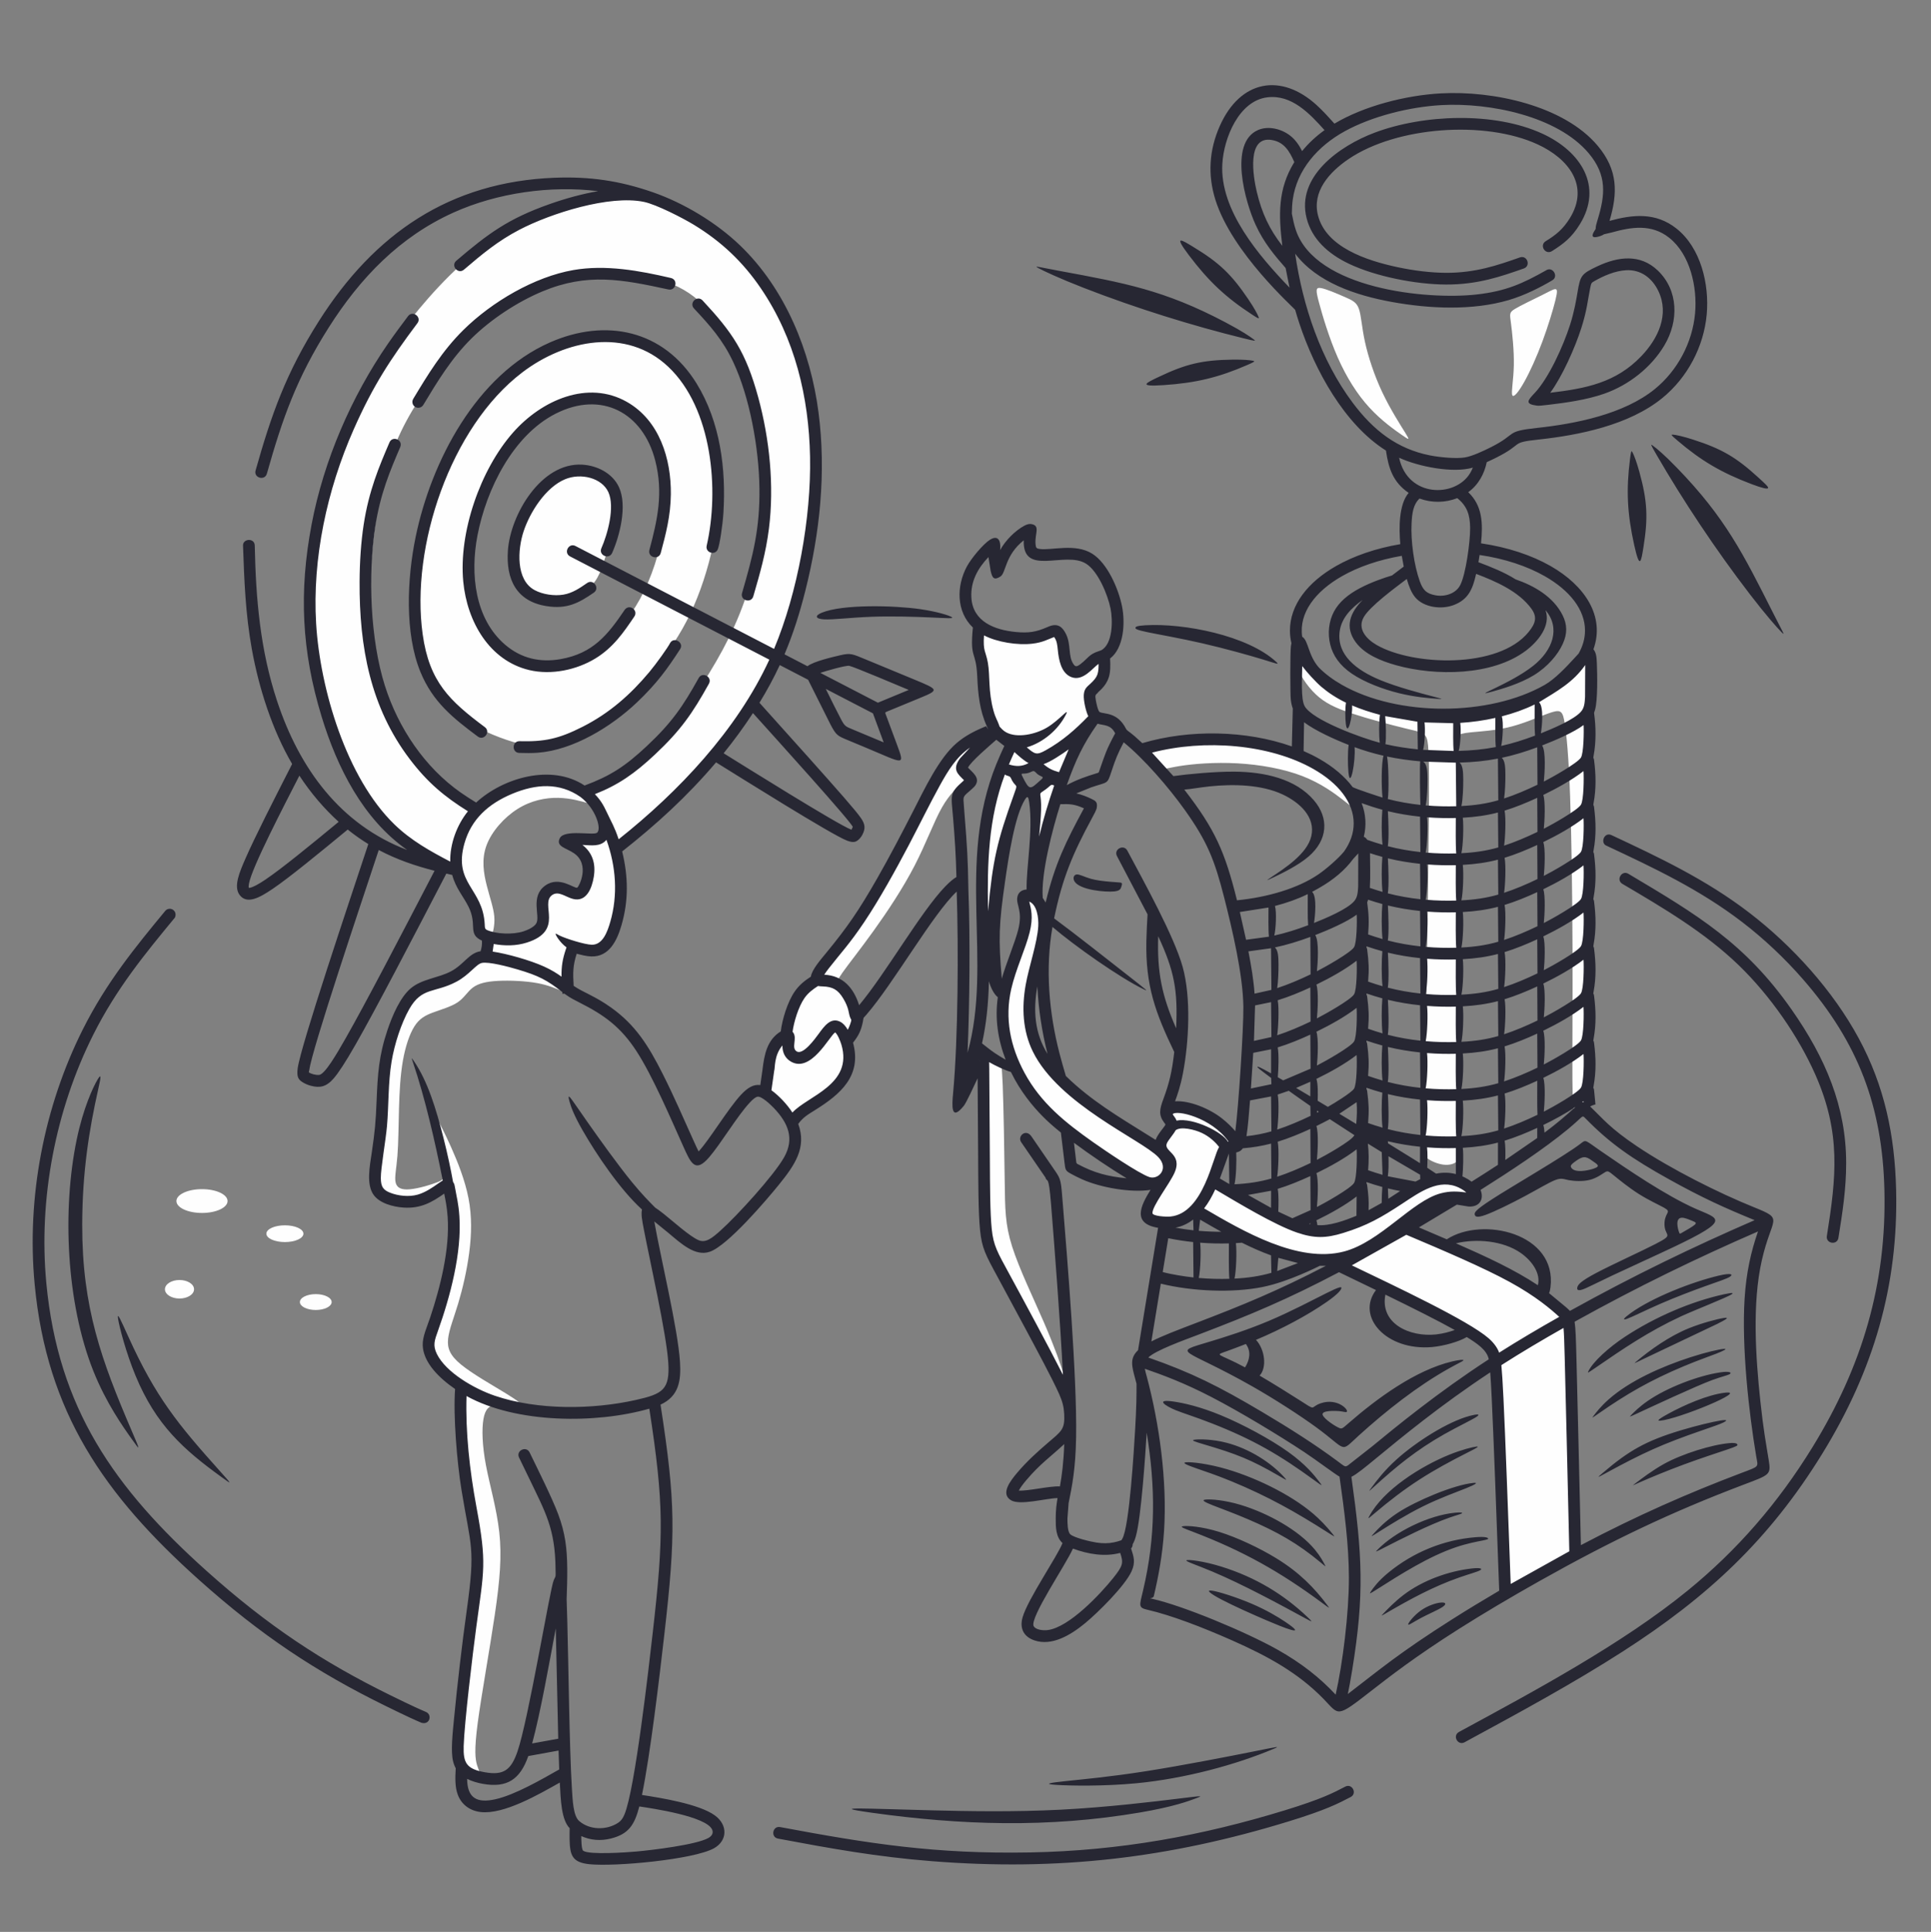 <?xml version="1.0" encoding="UTF-8"?>
<!DOCTYPE svg PUBLIC "-//W3C//DTD SVG 1.1//EN" "http://www.w3.org/Graphics/SVG/1.1/DTD/svg11.dtd">
<!-- Creator: CorelDRAW 2020 (64-Bit) -->
<svg xmlns="http://www.w3.org/2000/svg" xml:space="preserve" width="289.627mm" height="289.727mm" version="1.1" style="shape-rendering:geometricPrecision; text-rendering:geometricPrecision; image-rendering:optimizeQuality; fill-rule:evenodd; clip-rule:evenodd"
viewBox="0 0 1423855 1424346"
 xmlns:xlink="http://www.w3.org/1999/xlink"
 xmlns:xodm="http://www.corel.com/coreldraw/odm/2003">
 <rect x="0" y="0" width="1423855" height="1424346" fill="#808080" stroke="none"/>
 <defs>
  <style type="text/css">
   <![CDATA[
    .fil0 {fill:none}
    .fil1 {fill:#FEFEFE}
    .fil2 {fill:#272733}
   ]]>
  </style>
 </defs>
 <g id="Слой_x0020_1">
  <g id="_2233637969440">
   <rect class="fil0" width="1423855" height="1424346"/>
   <g>
    <path class="fil1" d="M292631 248771c10839,-14796 32193,-41894 56853,-61785 24659,-19890 52626,-32573 75551,-39131 22925,-6558 40811,-6991 59455,-1409 18644,5582 38046,17181 55389,33440 17343,16259 32627,37179 43358,60809 10731,23630 16909,49970 19186,76797 2276,26828 650,54143 -5134,82525 -5784,28382 -15728,57828 -28410,85577 -12682,27749 -28104,53801 -46003,76148 -17900,22347 -38278,40991 -50167,51085 -11890,10094 -15290,11639 -18650,7358 -3360,-4281 -6680,-14390 -10345,-21937 -3665,-7547 -7676,-12533 -9410,-14972 -1734,-2439 -1192,-2331 5637,-4716 6829,-2384 19944,-7262 34252,-19836 14308,-12574 29808,-32843 43737,-54468 13928,-21625 26286,-44604 34144,-70727 7858,-26123 11219,-55390 11598,-78857 379,-23467 -2222,-41136 -7534,-59021 -5311,-17885 -13332,-35987 -21570,-49754 -8238,-13766 -16693,-23196 -26665,-29863 -9972,-6666 -21462,-10568 -36637,-12790 -15176,-2222 -34036,-2764 -52680,759 -18644,3523 -37071,11111 -55064,25852 -17994,14742 -35554,36638 -49482,57124 -13929,20487 -24226,39564 -31109,66934 -6883,27370 -10351,63032 -10676,91323 -325,28291 2492,49211 9051,67583 6558,18373 16856,34199 27424,47043 10568,12845 21408,22709 28848,28194 7439,5485 11479,6590 11587,10709 19,710 -80,1509 -269,2380 1005,-1236 2097,-2444 3284,-3614 7858,-7750 19836,-13820 31109,-17478 11273,-3658 21842,-4905 29755,-3794 7913,1111 13170,4580 17121,7805 3951,3225 6595,6207 7543,7724 948,1517 200,1570 -4211,350 -4412,-1220 -12488,-3714 -21864,-3903 -9376,-189 -20053,1924 -29998,8184 -9945,6260 -19159,16666 -22926,26936 -3767,10270 -2087,20406 163,29321 2249,8915 5067,16611 5609,23142 542,6531 -1192,11897 -2168,16232 -57,254 -112,504 -163,751 850,-318 2122,-572 4058,-840 4688,-650 13271,-1390 19516,-3119 6245,-1729 10153,-4446 12150,-7851 1997,-3405 2083,-7498 2433,-11776 350,-4278 963,-8741 3627,-11190 2664,-2448 7380,-2882 11390,-2150 4011,732 7316,2629 9999,2005 2683,-623 4743,-3766 5773,-8481 1029,-4715 1029,-11002 -82,-15609 -1111,-4606 -3333,-7533 -4281,-9837 -949,-2303 -623,-3983 1116,-4715 1740,-732 4895,-514 8038,-1137 3143,-623 6276,-2087 8765,-2820 2488,-733 4333,-733 6474,3196 2140,3929 4578,11789 6068,21111 1489,9323 2031,20108 649,29836 -1382,9729 -4688,18400 -8102,23603 -3415,5203 -6938,6937 -11099,7294 -4162,357 -8962,-664 -12376,-420 -3414,244 -5443,1753 -6214,6464 -770,4711 -282,12624 -1014,16038 -732,3414 -2683,2331 -7615,-542 -4932,-2873 -12845,-7534 -21489,-10840 -8645,-3306 -18021,-5257 -23088,-6585l-664 -177c2129,1025 5104,2013 9141,3454 6829,2439 16693,6178 23712,9972 7018,3794 11191,7642 13440,9972 2249,2331 2575,3143 82,2249 -2493,-894 -7804,-3495 -16340,-5067 -8536,-1572 -20297,-2114 -29050,-1653 -8753,461 -14498,1924 -18508,4932 -4011,3008 -6287,7561 -11192,10867 -4905,3306 -12438,5366 -18291,7561 -5854,2195 -10027,4525 -13631,10243 -3605,5718 -6639,14823 -8482,25364 -1843,10542 -2493,22519 -2845,34985 -352,12465 -407,25419 -1166,34984 -759,9566 -2222,15744 -1328,19674 894,3929 4146,5609 10514,5040 6368,-569 15853,-3387 20676,-5365 4824,-1978 4986,-3116 4065,-9729 -921,-6612 -2927,-18698 -4146,-26232 -1220,-7533 -1653,-10514 -1843,-12005 -190,-1490 -135,-1490 1707,1951 1843,3442 5474,10325 10054,20596 4579,10270 10108,23928 12709,37369 2601,13441 2276,26665 542,39997 -1734,13333 -4878,26773 -8156,37640 -3279,10867 -6694,19159 -7425,25988 -732,6829 1220,12195 9593,19051 8374,6856 23170,15203 32664,21014 9494,5812 13685,9088 11278,9679 -2407,592 -11413,-1501 -17357,-1134 -5944,367 -8826,3195 -10104,10570 -1279,7376 -953,19299 1811,33986 2764,14688 7967,32139 9864,49591 1897,17451 487,34903 -3307,60647 -3794,25744 -9972,59780 -12628,79995 -2656,20216 -1789,26611 -432,31057 1356,4447 3200,6946 1575,7000 -1626,54 -6723,-2336 -9818,-4575 -3095,-2238 -4188,-4325 -4729,-8607 -542,-4281 -533,-10758 1604,-32481 2137,-21723 6401,-58693 8840,-83082 2439,-24389 3052,-36196 2221,-46653 -831,-10457 -3108,-19561 -5275,-33626 -2168,-14064 -4228,-33087 -5276,-46258 -1048,-13170 -1085,-20488 -2332,-25529 -1247,-5040 -3703,-7803 -7505,-12003 -3803,-4199 -8951,-9836 -11932,-14470 -2981,-4633 -3794,-8265 -2520,-13766 1273,-5501 4633,-12871 7669,-21137 3035,-8265 5745,-17424 7344,-29755 1599,-12330 2086,-27830 1734,-38774 -352,-10944 -1545,-17330 -2818,-20230 -1274,-2900 -2628,-2312 -6584,-176 -3957,2137 -10515,5822 -17804,7475 -7290,1653 -15311,1274 -20730,-1518 -5420,-2791 -8238,-7994 -8753,-12926 -515,-4932 1273,-9592 2547,-23711 1273,-14118 2032,-37694 3252,-54278 1219,-16584 2900,-26177 7290,-35770 4390,-9593 11490,-19186 19890,-25555 8401,-6368 18102,-9511 25229,-12736 7127,-3225 11679,-6530 15067,-9538 3387,-3008 5609,-5718 6774,-8428 1165,-2710 1273,-5420 298,-8021 -975,-2601 -3035,-5095 -4363,-8347 -1328,-3252 -1924,-7262 -4227,-14010 -2304,-6747 -6314,-16232 -8536,-24335 -1435,-5230 -2123,-9884 -1987,-14698 -256,991 -470,1886 -644,2661 -828,3695 -733,4682 -5549,4082 -4816,-600 -14542,-2786 -27913,-12768 -13372,-9982 -30390,-27758 -43235,-50033 -12845,-22275 -21516,-49049 -26719,-71324 -5203,-22275 -6938,-40051 -6721,-59888 217,-19836 2384,-41732 7374,-62907 4989,-21174 12799,-41627 21037,-60217 8238,-18589 16904,-35316 21400,-44926 4495,-9610 4821,-12103 15660,-26899zm565999 590594c1288,-2383 2918,-6602 3200,-9929 282,-3326 -784,-5760 244,-8013 1027,-2253 4149,-4326 9965,-3683 5815,644 14325,4004 21208,7825 6883,3821 12140,8103 14477,10808 2337,2705 1753,3835 556,5258 -1197,1424 -3007,3141 -4233,4636 -1226,1495 -1867,2767 -5271,10711 -1525,3559 -3606,8459 -6100,13575 15790,8865 32943,17929 46354,24403 17922,8651 29160,12675 40324,12323 11165,-352 22256,-5081 34061,-11293 11805,-6212 24325,-13908 33403,-19003 9078,-5094 14715,-7588 20433,-7858 5717,-271 11517,1680 15256,4525 3739,2845 5420,6585 3008,8184 -2412,1599 -8915,1057 -15636,1707 -6720,650 -13658,2493 -21679,7479 -8021,4986 -17126,13116 -25960,20026 -8834,6910 -17398,12601 -26476,15609 -9078,3008 -18672,3333 -31923,704 -13252,-2628 -30161,-8210 -50105,-17587 -11157,-5245 -23263,-11677 -34915,-18200 -6605,6337 -13728,8655 -18874,9156 -5941,578 -9247,-1265 -11062,-3541 -1816,-2276 -2141,-4986 -352,-8807 1411,-3015 4139,-6722 6492,-10548l-2206 -1310c-17994,-10704 -31001,-18942 -43819,-27749 -12818,-8807 -25446,-18183 -35879,-28345 -10433,-10162 -18671,-21110 -24010,-32518 -5338,-11408 -7777,-23278 -8699,-32763 -921,-9484 -325,-16584 2913,-28115 3238,-11530 9119,-27492 11802,-38263 2683,-10771 2168,-16354 1490,-20310 -677,-3957 -1517,-6287 -963,-7398 554,-1112 2502,-1004 3483,-798 981,207 997,513 2854,1638 1858,1125 5558,3069 6840,9434 1281,6365 143,17150 -2079,28071 -2222,10921 -5528,21977 -7208,31759 -1680,9783 -1735,18292 677,27316 2412,9024 7290,18563 19511,30920 12222,12357 31786,27532 48371,39727 9760,7177 18488,13321 27912,19455 -603,-2198 -515,-3848 -108,-4955 488,-1328 1434,-1876 2722,-4260zm-294184 -52015c1680,-6585 5491,-14008 8078,-18181 2586,-4173 3949,-5098 5466,-9325 1518,-4227 3190,-11757 5599,-17935 2408,-6177 5551,-11000 9779,-14198 3305,-2500 7273,-4006 11554,-4324 -1711,-812 -3056,-1947 -3250,-3572 -352,-2954 3101,-7528 11738,-18677 8637,-11148 22458,-28871 31238,-41770 8780,-12899 12520,-20975 18400,-33711 5880,-12736 13900,-30133 19808,-42300 5907,-12167 9701,-19104 14769,-24632 5068,-5528 11408,-9647 15772,-11111 4363,-1464 6747,-271 5935,2656 -813,2927 -4824,7588 -6639,11354 -1816,3767 -1437,6639 -1084,8780 352,2141 677,3550 -2195,6639 -2873,3089 -8943,7858 -14850,18264 -5908,10406 -11652,26448 -20242,43060 -8591,16612 -20026,33792 -30107,47829 -10081,14037 -18807,24931 -23066,31003 -4259,6072 -4052,7324 -5109,7892 -41,22 -84,43 -128,63 3176,1296 6171,3301 8594,6079 4254,4878 6747,12140 7588,17397 840,5257 27,8509 -1057,11273 -1084,2764 -2439,5041 -3062,8401 -623,3360 -515,7804 -1301,12790 -786,4986 -2466,10514 -6883,16097 -4417,5582 -11571,11219 -17478,15555 -5908,4336 -10569,7371 -14471,8048 -3902,678 -7046,-1002 -10948,-3956 -3902,-2954 -8563,-7181 -11119,-12168 -2556,-4987 -3007,-10735 -1326,-17320zm-432090 156371c5926,0 10731,3058 10731,6829 0,3771 -4805,6829 -10731,6829 -5926,0 -10731,-3058 -10731,-6829 0,-3771 4805,-6829 10731,-6829zm100481 10406c6465,0 11706,2620 11706,5853 0,3233 -5241,5853 -11706,5853 -6465,0 -11706,-2620 -11706,-5853 0,-3233 5241,-5853 11706,-5853zm-22763 -50729c7543,0 13658,2766 13658,6179 0,3412 -6115,6179 -13658,6179 -7543,0 -13658,-2766 -13658,-6179 0,-3412 6115,-6179 13658,-6179zm-61134 -26665c10416,0 18860,3931 18860,8780 0,4849 -8444,8780 -18860,8780 -10416,0 -18860,-3931 -18860,-8780 0,-4849 8444,-8780 18860,-8780zm590421 -76931c650,16286 1192,48317 1464,69969 271,21652 271,32925 5528,49401 5257,16476 15771,38155 23535,56094 7764,17940 12777,32141 14674,38970 1897,6829 677,6286 -7520,-7915 -8198,-14200 -23373,-42058 -32586,-58317 -9214,-16259 -12465,-20920 -14362,-25473 -1897,-4552 -2439,-8996 -2764,-14037 -325,-5040 -434,-10677 -956,-32314 -523,-21637 -1459,-59274 -1622,-78650 -163,-19375 449,-20489 2110,-20396 1661,94 4371,1394 6268,2478 1897,1084 2981,1951 3902,2656 921,705 1679,1247 2330,17533zm262761 140541c13174,6175 39351,17502 58050,26363 18698,8861 29917,15256 35825,23359 5907,8103 6503,17913 7479,44333 976,26421 2331,69454 3415,95008 1084,25554 1897,33630 2385,37992 488,4363 650,5014 3387,4254 2737,-759 8048,-2926 16638,-7316 8590,-4390 20460,-11002 26611,-15148 6151,-4146 6585,-5826 6612,-7561 27,-1734 -352,-3523 -894,-31679 -542,-28155 -1245,-82678 -2492,-110969 -1246,-28291 -3035,-30350 -5799,-32870 -2764,-2520 -6504,-5501 -21381,-14227 -14877,-8726 -40892,-23196 -58461,-31999 -17569,-8802 -26693,-11936 -33224,-12397 -6531,-461 -10469,1752 -17803,5839 -7334,4087 -18065,10049 -24275,13494 -6210,3446 -7899,4375 -8658,5350 -760,976 -589,1998 12584,8173zm-147811 -391046c10406,-1219 30169,-3586 47557,-3225 17388,361 32400,3450 44920,7840 12520,4390 22546,10081 29700,15365 7154,5284 11435,10162 14362,14471 2927,4309 4499,8048 4851,9430 352,1382 -515,407 -5989,-3848 -5474,-4254 -15555,-11787 -29321,-17126 -13766,-5338 -31218,-8482 -47911,-9404 -16693,-921 -32627,380 -42734,2005 -10108,1626 -14390,3577 -18102,1978 -3713,-1599 -6857,-6747 -8401,-10027 -1545,-3279 -1490,-4688 -938,-5428 551,-740 1600,-813 12006,-2032zm102255 -58730c909,5674 6806,14838 13540,21248 6734,6411 14304,10068 26553,14133 12249,4065 29175,8537 39265,10990 10089,2453 13341,2887 15346,5867 2005,2981 2764,8509 2331,59997 -434,51487 -2060,148934 -2791,198443 -732,49509 -569,51081 1897,52923 2466,1843 7235,3957 11571,4498 4336,542 8238,-487 10162,-2601 1924,-2113 1869,-5311 1762,-42636 -107,-37324 -265,-108776 -563,-159098 -298,-50322 -734,-79515 -985,-94687 -250,-15172 -314,-16323 607,-17299 921,-975 2828,-1775 9554,-2447 6725,-671 18270,-1213 29950,-4302 11679,-3089 23494,-8726 29998,-10623 6504,-1897 7696,-54 9051,8618 1355,8672 2873,24172 3926,53460 1054,29289 1643,72365 1779,112255 135,39889 -183,76591 -71,96649 112,20058 654,23473 2402,24278 1748,805 4702,-999 6680,-3058 1978,-2059 2980,-4375 3644,-8053 664,-3678 989,-8718 737,-14759 -252,-6040 -1080,-13082 -1134,-20507 -55,-7425 666,-15234 646,-23258 -19,-8023 -778,-16261 -1103,-23524 -325,-7262 -217,-13549 -217,-20378 0,-6829 -109,-14199 -109,-20812 0,-6612 109,-12465 271,-17723 162,-5257 379,-9917 650,-14524 271,-4607 596,-9159 704,-16801 108,-7642 0,-18373 -271,-26773 -271,-8400 -705,-14471 -705,-20595 0,-6124 434,-12302 542,-17885 108,-5582 -109,-10569 -163,-19837 -54,-9267 54,-22816 325,-33982 271,-11165 704,-19944 704,-26340 -1,-6395 -437,-10405 -1304,-10947 -867,-542 -2166,2384 -8289,8617 -6123,6233 -17071,15771 -29374,22979 -12303,7209 -25961,12086 -43629,14363 -17668,2276 -39347,1951 -57666,-1193 -18319,-3143 -33278,-9105 -43412,-15229 -10135,-6124 -15446,-12411 -18903,-17354 -3457,-4942 -5058,-8540 -7899,-9247 -2841,-706 -6921,1478 -6012,7153zm190304 -269041c-1680,6774 -5257,18698 -9485,30080 -4227,11381 -9105,22221 -13387,29862 -4281,7642 -7967,12086 -8888,9864 -921,-2222 921,-11111 1138,-22058 217,-10948 -1193,-23955 -2114,-30947 -921,-6991 -1354,-7967 2927,-10569 4281,-2601 13279,-6829 19240,-9810 5961,-2981 8888,-4715 10460,-4769 1572,-54 1789,1572 109,8347zm-174247 1680c2493,9322 7370,25798 13766,40323 6395,14525 14308,27099 23305,36909 8997,9810 19077,16855 24335,20486 5257,3632 5690,3848 2168,-1843 -3523,-5690 -11002,-17289 -16964,-29917 -5962,-12628 -10406,-26286 -12791,-37288 -2385,-11002 -2710,-19349 -4444,-24226 -1734,-4877 -4878,-6287 -10460,-8726 -5582,-2439 -13604,-5907 -17560,-6558 -3957,-650 -3848,1517 -1355,10839zm-249776 246906c217,5366 921,15230 1843,25094 921,9864 2060,19728 4011,26855 1951,7127 4715,11517 6802,14741 2086,3225 3496,5285 5210,6868 1714,1583 3733,2691 3950,4696 217,2005 -1369,4908 -4709,14408 -3341,9500 -8435,25596 -10928,41639 -2493,16042 -2385,32031 -2547,44279 -163,12249 -596,20758 -264,25584 331,4827 1429,5971 2242,6160 813,190 1342,-575 3341,-10523 1998,-9948 5467,-29080 9424,-45393 3956,-16313 8400,-29808 10108,-37721 1707,-7913 677,-10243 -244,-12086 -922,-1843 -1734,-3198 -704,-4418 1029,-1219 3902,-2303 6567,-3303 2664,-1000 5120,-1918 7613,-1376 2493,542 5023,2543 6722,3977 1699,1434 2566,2301 978,3792 -1588,1491 -5631,3606 -7771,8239 -2141,4634 -2380,11787 -1992,20213 388,8427 1403,18127 2920,20349 1518,2222 3538,-3034 5334,-8507 1796,-5473 3368,-11164 7649,-22491 4281,-11327 11273,-28291 15786,-39657 4513,-11366 6548,-17135 8048,-20362 1500,-3227 2464,-3912 2558,-5824 93,-1912 -684,-5051 -557,-8328 126,-3277 1155,-6691 3161,-10377 2005,-3685 4986,-7641 6233,-11273 1246,-3631 759,-6937 -2114,-7018 -2873,-81 -8129,3062 -12763,4607 -4634,1545 -8645,1490 -11219,-2791 -2575,-4281 -3713,-12790 -5257,-17749 -1545,-4959 -3496,-6368 -7777,-5989 -4282,380 -10894,2547 -19105,3062 -8211,515 -18021,-623 -23657,-1978 -5636,-1355 -7100,-2927 -7967,-3280 -867,-352 -1139,515 -922,5881zm-275883 -61189c3252,-9918 7371,-20757 8075,-30242 704,-9484 -2005,-17614 -6450,-23142 -4444,-5528 -10622,-8454 -17939,-9105 -7317,-650 -15772,975 -23847,7099 -8076,6125 -15772,16747 -21191,28291 -5420,11544 -8563,24010 -7546,33395 1017,9385 6195,15690 11176,19747 4981,4057 9765,5866 18016,5803 8250,-63 19967,-1998 27019,-7464 7051,-5466 9435,-14463 12687,-24381zm-65165 139072c-9810,-2656 -25641,-8211 -39626,-17547 -13986,-9336 -26126,-22452 -32521,-41475 -6395,-19023 -7046,-43953 -3957,-69535 3089,-25581 9918,-51812 18265,-72354 8346,-20541 18210,-35390 30459,-49916 12249,-14525 26882,-28724 42762,-37396 15880,-8672 33006,-11816 47748,-12141 14742,-325 27099,2169 38101,8184 11002,6016 20649,15554 27803,26882 7154,11327 11815,24443 15013,39943 3197,15501 4931,33386 3739,51650 -1192,18265 -5311,36908 -10894,53818 -5582,16910 -12628,32085 -22437,46718 -9810,14633 -22384,28725 -32227,38677 -9844,9953 -16956,15767 -27308,21187 -10352,5420 -23942,10445 -32632,13079 -8689,2635 -12478,2880 -22288,224zm-14974 -73307c-8672,-7804 -19536,-19007 -21012,-41736 -1476,-22728 6437,-56980 17710,-81857 11273,-24877 25906,-40377 41353,-48994 15446,-8618 31705,-10351 44929,-6991 13224,3360 23413,11815 30567,25093 7154,13279 11273,31380 10677,51108 -596,19728 -5907,41082 -13278,58262 -7371,17181 -16801,30188 -27211,39493 -10410,9305 -21800,14907 -32314,17996 -10514,3089 -20154,3666 -28213,1751 -8059,-1914 -14538,-6320 -23209,-14125z"/>
    <path class="fil2" d="M780801 199642c48320,8943 77663,14180 122847,38034 12702,6706 17866,10371 20327,12199 2462,1829 2219,1820 -7355,-536 -37225,-9165 -78546,-21945 -117446,-37078 -18481,-7190 -29653,-12511 -33464,-14578 -3811,-2068 -262,-881 15091,1960zm250857 137831c6347,29648 41455,29431 52311,11439 870,-1442 1538,-2866 2063,-4151 -14474,4314 -40058,-673 -54374,-7288zm64620 3278c-1767,8531 -6090,16707 -13642,22124 10547,10093 10884,22948 9425,37710 19666,2885 37280,8758 51266,16725 25325,14426 40304,37071 31641,61404 2077,2627 2323,5779 2516,10522 318,7831 702,26992 -1357,34104l-711 2244c1426,10389 1562,21268 -332,31654 -513,2814 16,630 332,3111 1363,10713 1637,20858 -332,31654 -513,2814 16,630 332,3111 1363,10713 1637,20858 -332,31654 -513,2814 16,630 332,3111 1363,10713 1637,20858 -332,31654 -513,2814 16,630 332,3111 1363,10713 1637,20858 -332,31654 -513,2814 16,630 332,3111 1363,10713 1637,20858 -332,31654 -513,2814 16,630 332,3111 1363,10713 1637,20858 -332,31654 -513,2814 16,630 332,3111 1363,10713 1637,20858 -332,31654 -513,2814 16,630 332,3111l1025 10568c-1311,295 -2598,808 -3934,1478 9563,9183 14548,15948 34564,29392 25047,16824 60313,34502 86532,45061 22444,9038 12830,6680 5498,39060 -7168,31657 -4556,71177 -1087,103663 2364,22140 4126,30644 6199,43680 1730,10872 841,10683 -18895,18166 -52950,20077 -97028,41068 -150085,70886 -21544,12108 -42298,24458 -59459,35330 -32752,20750 -51785,35659 -64861,45831 -25986,20215 -23261,17778 -35025,5717 -18772,-19244 -40947,-31396 -67360,-43092 -21896,-9695 -44931,-18542 -62005,-22477 -7424,-1711 -6412,-2658 -3560,-14792 9240,-39315 9141,-75413 2569,-115932 -1007,16593 -4029,62252 -7981,76427 -853,3059 -1661,4671 -2365,5879 47,1165 -382,2295 -1166,3134 1802,5750 3535,9944 292,16957 -4935,10674 -24458,30113 -34314,38223 -10431,8583 -24368,17031 -37337,12551 -7716,-2666 -10972,-8703 -8656,-16927 3753,-13324 25826,-45263 29456,-54800 -4970,-4542 -5035,-11716 -5000,-18237 33,-6133 467,-9692 1338,-14930 -8767,175 -27655,5596 -34305,1612 -8013,-4800 -412,-14428 4659,-20415 7099,-8382 14689,-15194 22694,-22080 9759,-8394 12478,-9681 11858,-21161 -280,-5183 -1226,-9009 -3709,-14645 -4779,-10848 -17575,-34561 -24550,-47621l-20726 -38483c-9142,-16819 -11713,-21550 -13061,-34803 -1312,-12896 -1329,-36209 -1426,-57422 -92,-19701 -264,-40866 -380,-54455 -2272,4812 -8301,17933 -10107,20186 -9782,12205 -8780,-419 -7974,-9086 3764,-40483 4011,-107462 2674,-148777 -17448,16259 -46385,67436 -66621,90803 -2726,3148 -1808,1249 -2551,5004 -1324,6691 -3179,10414 -7271,15586 6622,24450 -9265,38004 -28037,49707 -5583,3481 -8796,5337 -12388,10200 6502,17422 -2699,30525 -14207,44754 -9365,11580 -37765,44860 -50922,49452 -10916,3810 -21389,-6167 -30831,-14047l-10177 -8274c4771,27078 17421,79246 18954,103540 894,14170 -925,25324 -14341,31534 11184,72480 11263,95446 2779,169649 -3621,31670 -10344,88484 -16474,118120 13892,2136 42023,6644 53662,15013 9803,7050 9433,18711 -522,24277 -14872,8317 -73046,13735 -91895,11767 -12666,-1322 -14366,-6516 -14604,-18266 -53,-2618 -7,-5430 50,-8265 -6136,-6284 -6602,-20622 -7280,-33663 -15406,8676 -41167,23655 -58276,21739 -7941,-889 -14121,-5412 -16889,-12664 -2226,-5832 -1970,-12695 -1565,-19621 -855,-1555 -1499,-3272 -1963,-5184 -1800,-7433 -357,-20483 711,-31502 2365,-24394 5847,-54698 9351,-79631 6582,-46840 3112,-46203 -3842,-88798 -3320,-20333 -6208,-54892 -4731,-74490 -11114,-7606 -23460,-19222 -23879,-32241 -206,-6398 3197,-13562 5531,-20568 7468,-22412 14503,-50292 12868,-73990 -512,-7422 -1654,-12780 -2555,-17269 -9145,6454 -17402,11149 -30026,10285 -7773,-532 -17609,-3195 -22013,-9356 -5519,-7721 -2906,-20849 -1281,-31852 2199,-14886 2852,-21969 3463,-37182 799,-19892 1651,-33611 8020,-52491 3744,-11097 9488,-24208 17048,-30655 8317,-7093 20487,-7686 29795,-12642 9651,-5139 13290,-13541 21852,-14827 813,-2928 1153,-4813 971,-7818 -10841,-4915 -3157,-11324 -9829,-24854 -3764,-7632 -9426,-13696 -12106,-23566 -1441,-325 -2884,-654 -4331,-988 -26010,50024 -51809,99596 -66847,125923 -7747,13564 -12645,20936 -16142,25004 -5536,6439 -10351,7210 -16892,5498 -2438,-638 -4663,-1665 -6340,-2779 -2544,-1689 -4286,-3353 -3361,-10148 2287,-16788 37579,-121459 52068,-165277 -5008,-3063 -10085,-6593 -15189,-10696 -21693,17885 -43031,35405 -55561,43886l-8 -12c-8963,6066 -18772,11757 -24216,4228 -4482,-6198 -77,-16509 4458,-26870 6912,-15789 20543,-42543 34341,-69574 -14658,-25109 -24473,-55772 -29681,-84512 -4767,-26301 -5643,-51257 -6514,-76209 -542,-5455 8512,-6300 8635,-339 801,38823 3910,76691 16456,114619 16527,49962 46689,91105 95951,109845 -32577,-22815 -51632,-60680 -63146,-98451 -14669,-48121 -16780,-91832 -7342,-141574 8984,-47350 29458,-94406 56251,-133181 5000,-7236 9929,-13808 14857,-20378 3399,-4531 10309,651 6910,5183 -19935,26580 -32777,46147 -47099,78572 -19542,44241 -30476,94937 -27582,142899 2911,48235 22355,113849 57805,148143 12288,11888 26367,19654 41102,27377 -334,-12740 4691,-26790 13029,-37127 -17329,-10784 -29879,-21266 -42996,-38584 -28858,-38101 -37144,-82330 -36894,-130722 76,-14724 1063,-29213 2973,-41767 3873,-25454 11465,-43168 19056,-60880l5 2c2173,-5131 10109,-2053 7955,3385 -7365,17187 -14733,34377 -18446,58780 -5431,35694 -3693,83096 7110,117198 9975,31490 29572,60310 55924,78782 3743,2624 7541,5020 11350,7371 19799,-18224 55506,-28813 79984,-12549 18883,-7058 29762,-13983 45949,-29161 18379,-17234 26550,-29213 38160,-50084 2767,-4973 10320,-770 7554,4200 -12068,21695 -20700,34287 -39786,52184 -14893,13964 -26964,22417 -44293,29215 4180,4373 6323,8032 8743,13233 3591,7716 5691,10760 8794,20044 44020,-34998 87053,-80251 111104,-132431l-146897 -76106c-5066,-2618 -1088,-10299 3963,-7689l146424 75861c17357,-41362 27422,-96802 26531,-141693 -874,-44014 -11116,-87146 -36236,-124104 -13239,-19478 -29060,-34490 -49394,-46879 -8188,-4989 -27574,-14950 -36779,-16881 -25430,-5335 -68664,8410 -91881,20505 -15976,8323 -27681,18136 -40919,29439 -4336,3702 -9947,-2880 -5623,-6572 23566,-20122 38369,-31037 68801,-41769 12046,-4249 24576,-7660 35777,-9524 -34778,-4330 -74200,1128 -106651,15762 -39641,17877 -68705,48009 -92016,84764 -23737,37426 -34124,67121 -45587,107732 -1551,5495 -9877,3134 -8333,-2337 11661,-41311 22450,-71952 46604,-110036 41019,-64677 96702,-102767 173858,-105785 25914,-1014 47963,2200 72272,10627 22993,7970 46865,22324 64492,39245 33456,32118 52026,78136 57869,123164 5721,44095 1056,88796 -9786,131720 -4035,15976 -8850,31392 -15291,46616l16937 8775c4358,-3553 18770,-6823 24464,-8167 7299,-1723 8926,-759 17584,2795l36492 15094c18733,7772 18733,7773 3343,14118l-22871 9431c-1857,765 -1857,766 -1307,2246l8021 21571c6390,17184 5773,14853 -22766,2916l-13167 -5489c-7776,-3224 -8584,-3559 -12808,-11519l-16520 -33013 -20911 -10834c-4429,9559 -9370,18649 -14969,27788 24864,27654 49408,54965 62571,70102 6724,7733 10312,12113 12227,14874 3270,4715 3345,7852 1208,12086 -738,1462 -1747,2815 -2876,3813 -1841,1629 -3632,2658 -8603,755 -11490,-4398 -78740,-46663 -96528,-57679 -21653,25465 -44175,45880 -69241,65676 4541,18501 4780,36267 -496,54403 -3307,11368 -9130,23449 -22306,23007 -3728,-125 -7579,-1201 -10710,-2011 -2781,8492 -2871,14051 -2250,23708 7471,5068 15513,7375 27589,15980 17998,12826 27552,28111 37938,48679 8623,17076 15453,33064 22956,49652 1632,3607 2797,6110 3654,7746 7785,-8233 21407,-31126 31218,-41741l17 0c4653,-5035 9096,-7903 14256,-7193l1687 -11810 -15 -2c1308,-10480 3192,-21446 13421,-27751 1042,-8691 4894,-21659 10333,-29493 3464,-4989 7608,-8083 11862,-10870 669,-5060 7236,-12563 11398,-17627 15459,-18808 23861,-30962 37383,-54606 9455,-16535 18739,-34380 26715,-49962 8442,-16492 18977,-38852 31902,-49954 6775,-5819 14324,-9404 21560,-12427 605,-253 3232,5317 797,-17 -5330,-11678 -6508,-23733 -7083,-36687 -878,-19754 -5542,-12184 -3222,-36119 -12326,-11782 -12178,-30510 -4435,-44979 3266,-6103 12056,-16526 16849,-19606 6499,-4176 8179,1126 7771,6482l-75 1009c3895,-7172 11106,-14333 17799,-17948 1933,-1045 3633,-1446 4930,-1267 7228,999 2773,6928 3350,14538 232,3056 648,3522 3085,3852 8908,1205 26098,-4386 38701,3465 11186,6968 19372,25772 21997,38761 2477,12256 1398,30758 -8799,38541 275,4938 346,9781 -984,13970l-17 0c-2295,7229 -8114,10646 -8114,11359 -1866,1682 -1971,1768 -1405,5352 230,1455 1549,8098 2855,8777 3396,1765 12983,-182 19339,12213 937,1827 1671,1486 6422,5598 1537,1330 3457,3052 5673,5134 34692,-10303 76641,-9506 110256,2416l701 -28000c-755,-1990 -1206,-4149 -1487,-6653 -412,-3676 -555,-34081 125,-39442 90,-714 212,-1383 360,-1997 -723,-3055 -1098,-6180 -1098,-9362 0,-18781 13017,-35587 34061,-47575 13043,-7430 29239,-13038 47313,-16101 -1023,-11578 -1197,-29213 6158,-37807 -11572,-7921 -14805,-18082 -16741,-31211 -30646,-19293 -52404,-59245 -63824,-93666 -1104,-3327 -2137,-6683 -3102,-10045 -1035,-1725 -46457,-41781 -58813,-81127 -5791,-18439 -4660,-36736 3254,-54525 15144,-34043 45265,-39093 71322,-15386 4664,4244 8932,8978 13190,13721 21696,-12944 52317,-20874 78548,-22313 38331,-2104 90558,8945 115511,38558 15100,17920 14886,34961 8766,55457 17097,-4697 34029,-6547 49423,5686 17825,14165 24262,40886 22263,63193 -2143,23919 -14266,46686 -32769,61754 -24489,19942 -61316,27353 -91404,30603 -21228,2293 -10205,2840 -30987,13296 -2326,1170 -4744,2316 -7059,3353zm-21737 26511c-8799,3472 -18863,3618 -27824,295 -4728,4436 -5486,10846 -5879,18455 -658,12760 1838,30832 6074,42566 2418,6696 5013,9105 11634,10334 6762,1255 14953,-1128 18236,-7641 4163,-8261 7299,-31956 7246,-41868 -54,-10009 -2365,-16395 -9487,-22140zm102059 -198493c-2042,3095 -4342,6989 1030,5932 1645,-323 3685,-1013 5144,-1989l5530 -1290c14493,-4024 29378,-6556 42543,3904 15469,12291 20775,36375 19045,55673 -1932,21556 -12950,42219 -29618,55793 -22922,18666 -58725,25665 -86864,28705 -24078,2601 -14123,4190 -33968,14177 -5470,2753 -13830,6685 -19240,7581 -6203,1027 -17989,29 -25674,-1480 -24291,-4773 -41821,-18426 -57079,-38815 -23384,-31247 -36866,-71335 -42433,-109907 16090,21185 44749,30753 71389,35592 28127,5109 59622,6361 85980,-1378 12117,-3557 23867,-9632 32349,-14688 4666,-2782 145,-10518 -4811,-7214l5 7c-17168,9694 -29532,15316 -51092,17744 -37153,4184 -118497,-4263 -133251,-47286 -1401,-4084 -2221,-8194 -3022,-12305 18,-3713 231,-7098 664,-10269 2997,-21946 18353,-39541 38497,-50566 20021,-10957 47501,-17899 71283,-19203 35358,-1939 85355,8089 108432,35476 13769,16341 12116,30895 6590,49109l-17 0c-713,2396 -1525,4989 -1410,6696zm19669 482883c-4874,-2916 -469,-10334 4445,-7414 50906,30257 86129,51204 120410,100167 25004,35712 40173,71544 40173,113064 0,19432 -2696,36348 -5704,55200 -898,5625 -9432,4257 -8536,-1355 6946,-43523 10554,-75942 -8475,-118980 -12477,-28221 -33241,-58230 -56484,-80682 -25124,-24269 -55456,-42124 -85787,-59979l-41 -21zm-472173 117615c2181,1574 5292,4331 9508,7182 2487,1682 5359,3396 7906,4860 -5710,-14997 -7983,-30179 -5763,-46079 -2940,-2280 -5269,-7191 -6564,-11771 -400,16799 -1904,31598 -5087,45808zm21309 21076c-3868,-999 -11935,-4816 -16059,-7258l107 5698 -17 0 455 65474c92,21066 176,40073 1371,51819 1253,12319 4237,17149 12932,33152 10909,20078 29316,54079 39581,74407 -1753,-36714 -6579,-98660 -8773,-125902 -1834,-22771 -2801,-15218 -4149,-19595l-17869 -26036c-3016,-4377 3443,-10251 7570,-4247 6705,9754 13334,19395 17438,25427l8 -5c4472,6573 4292,7055 5720,24788 3141,38995 10505,126956 9762,171558 -388,23302 -2959,36009 -5538,48659l-847 11203c-18,3271 11,9830 2111,11736 2839,2578 15085,5465 19379,6094 4740,694 8672,655 12767,-166 2077,-416 3850,-966 5523,-1559l612 -1003 7 4c5284,-8732 8673,-66609 9492,-80434 1048,-17698 1056,-25947 1039,-33963l-1003 -3726 16 -4c-2559,-9366 -4119,-15085 2106,-20966l14784 -90258c-19678,-3140 -12487,-16803 -5573,-27973 -14479,2226 -36564,-1592 -50395,-7739 -3221,-1431 -5646,-2720 -7249,-3577 -5188,-2772 -5104,-2804 -5891,-9606l-2557 -21280c-440,-799 -23146,-16306 -36859,-44720zm121314 114797c4504,840 8969,1478 13334,1946l-260 -7932c-3947,3048 -8200,5069 -13074,5986zm17211 2320c5782,498 11374,711 16621,711 -5113,-2848 -10348,-5871 -15614,-8942l-1006 8230zm31798 8773c-1435,116 -2905,216 -4417,298 737,6027 238,20632 -1032,26160 9989,-512 18454,-1762 27210,-4265l-279 -12861c-7222,-2619 -14348,-5769 -21483,-9332zm-9572 508c-6502,178 -13674,53 -21208,-529 725,6032 228,20481 -1018,26013 8017,690 15667,832 22540,622 -524,-6256 -324,-19405 -314,-26106zm-26369 -996c-6011,-623 -12180,-1543 -18352,-2828l-4087 24949c6466,1763 16428,3312 22704,3985l-266 -26106zm73189 -17545l13401 -5982 -168 -25129c-7801,3592 -15980,6971 -24082,9447 814,4001 646,11858 415,16785l10433 4879zm18067 -8293c6044,-3070 24755,-13594 27360,-17681 2140,-3358 2277,-20293 1912,-24846 -8279,6423 -19297,12574 -29650,17597 1686,4781 983,19227 379,24930zm37562 -46750c775,6668 765,12645 192,19628 3477,1221 7042,2372 10642,3403l-587 -16715c-3328,-2030 -6763,-4148 -10247,-6316zm-953 28394c-314,1553 205,418 462,2431 895,7035 1294,10942 1005,18307l9706 -5395c14,-4234 164,-8538 467,-11756 -3931,-1070 -7832,-2285 -11640,-3587zm-7338 10594c-8279,6423 -19297,12574 -29650,17597 328,932 566,2097 730,3533 8946,692 19973,-3266 28805,-6919l116 -14211zm-34104 19708l-998 459c338,78 671,150 999,218l-1 -676zm-341086 -142612c936,-1632 2744,-6438 2578,-7378 -323,-524 -617,-1141 -892,-1839 -1243,-3148 -632,-6462 -4955,-13732 -3904,-6566 -7843,-8745 -15038,-9015 -1333,-50 -2544,-96 -3654,-316 -3694,2402 -7266,4997 -9995,8926 -4464,6428 -7828,17699 -8767,24845 141,154 275,319 402,493l17 0c3252,4470 -1689,11442 2677,13997 4753,2782 13564,-9462 16106,-12935 4099,-5600 8906,-12462 15838,-9005 2251,1123 4029,3174 5684,5958zm228899 -68959c-890,26413 2672,43903 13214,67856 1306,-28097 -1335,-42341 -13214,-67856zm11820 85344c-13901,-28982 -21269,-48821 -20555,-82046 142,-6598 506,-13016 873,-19430l-22534 -42948c-2676,-5015 4944,-9083 7622,-4065 12288,23027 34480,63065 40800,85733 6305,22617 4603,55509 206,78430 -1843,9609 -4114,16039 -5824,20671 10829,-730 25544,5495 34570,12590 3992,3138 7422,6570 9882,9470 2264,-16978 6139,-75766 5929,-91864 -310,-23702 -8185,-56955 -14176,-80496 -7012,-27557 -12436,-41279 -29088,-64620 -11850,-16610 -30098,-37716 -44996,-49762 -4446,8451 -6033,12480 -8995,21483l-5 -1c-3238,9851 -2504,7460 -14966,11745l-10977 4449c3980,862 7958,2469 11181,4022 3037,1465 4548,2360 3946,6358 -294,1952 -1806,4608 -3678,8066 -14074,26001 -21685,43915 -27793,73691 14909,10968 40707,31322 55637,43025 13267,10400 14026,10995 10395,9235 -17815,-8640 -50967,-32025 -67241,-45939 -5415,30668 -2584,63292 5193,93277 1452,5596 3053,11099 4664,16594 2437,2404 5061,4819 7821,7215 18188,15793 38187,27133 58369,39893 1005,-2723 2877,-5198 4614,-7504l8 6c3280,-4356 2928,-3555 1741,-5142 -4364,-5836 -3433,-9946 -512,-17830 4196,-11324 6242,-19846 7888,-34306zm-73945 66937l1555 13043c245,2130 247,2146 1322,2720 12007,6415 21927,9018 35927,10408 -11962,-7243 -26991,-17361 -38805,-26170zm74984 -9267c3808,-2967 13867,-532 19175,1945 5748,2683 10178,6867 12875,10440 -4559,6710 -11369,48838 -35904,51256 -3187,314 -13080,-285 -13245,-2482 -376,-5030 12656,-21687 16225,-29758 6343,-14344 -8677,-15541 -5508,-21990 1231,-2507 4874,-6492 6381,-9411zm38461 8429c-3261,-6590 -25557,-18013 -37801,-15523 -807,-2253 -2158,-3336 -2854,-4701 2252,-3461 28451,2163 41168,20142 -171,25 -342,52 -514,82zm-161419 -278122c5120,1620 9729,1691 14482,-991 -3240,-1662 -7043,-5073 -10439,-8130 -1351,2938 -2701,5943 -4043,9121zm25552 -207c3889,3314 6493,4509 11405,5928l7105 -16842c-5156,3735 -13419,9244 -18510,10914zm7836 15774c-2931,-1399 -1987,102 -8251,4217 -3738,2455 -984,800 -1410,14091 -158,4938 -739,11975 -1440,19301 2933,-12269 6777,-25138 11101,-37610zm-20332 76639c-375,-15697 4918,-43616 1918,-64198 -596,-4092 -1192,-5176 -3035,-2276 -7741,12180 -12213,42801 -14769,60512 -4607,31934 -4921,42389 -2422,71739 3283,-11634 9822,-26887 12156,-36271 3493,-14044 -1789,-18053 -668,-23969 684,-3607 3437,-5312 6819,-5537zm-28445 16093c3469,-38067 6826,-52013 18873,-85494 3360,-9336 2089,-5298 -1070,-10812 -745,-1301 -962,-2439 -1802,-3008 -832,-563 -2380,-597 -3579,-1571 -12156,32265 -13095,65330 -12421,100885zm33696 -103365c-1002,-149 -2249,853 -3861,1328 -4148,1221 -6088,-636 -4566,2439 5497,11104 5743,9717 13658,2710 3054,-2703 531,-1982 -2276,-4119 -1192,-908 -1951,-2209 -2954,-2358zm-3219 96569c1214,4821 3037,10937 217,22276 -3028,12177 -10265,27258 -13587,41810 -4930,21601 -693,42368 9822,61821 12068,22325 30097,36663 50587,51109 8548,6026 33706,23152 41437,25700 6709,2211 14773,-6210 6507,-14779 -12364,-12816 -73362,-38817 -92436,-77793 -7504,-15334 -8213,-32359 -5299,-48944 2361,-13433 8620,-31257 9316,-43412 348,-6071 -914,-15909 -6655,-18170l90 383zm9865 -3094l2151 3381c6930,-28886 14959,-44831 28217,-69436 -7049,-3109 -10064,-3214 -17364,-3069 -5909,18654 -14417,51397 -13004,69124zm-3988 65267c-3121,17509 -2104,34372 7511,49703 -4104,-16228 -6599,-32506 -7511,-49703zm314887 557333c-5023,2510 -8908,-5029 -3967,-7669l-4 -8c55803,-30246 120500,-64947 168822,-104383 36336,-29654 66456,-64325 91778,-105480 36850,-59891 54786,-120626 53091,-189775 -1507,-61491 -19281,-108517 -59986,-155240 -13604,-15614 -28918,-29988 -44872,-42225 -31495,-24157 -65696,-40193 -99899,-56219 -5045,-1795 -1966,-10499 3555,-7873 34695,16257 69392,32515 101594,57215 31878,24451 61737,57484 80747,92711 18982,35175 26518,71427 27498,111426 1734,70736 -16646,133244 -54345,194517 -39342,63944 -85067,106051 -146865,145793 -36878,23716 -76949,45435 -117019,67153l-128 55zm-233085 -283731c31689,11028 51923,21161 83762,40032 21002,12448 39406,24241 55289,35999 6173,4570 5932,4851 8210,3468l17600 -13804c17415,-14323 48282,-39704 86215,-64378 -1366,-6931 -8706,-11729 -16243,-16409 -5587,3376 -16873,6603 -25473,7361 -33960,2996 -56315,-22444 -41453,-42007 -8845,-4298 -18025,-8725 -27265,-13175 -37937,20000 -65207,31369 -102183,45491 -12718,4858 -32841,12026 -38460,17421zm130994 -67628c-1455,37 -2934,32 -4438,-16 -345,76 -22458,11660 -42262,15657 -22206,4482 -51946,3204 -75040,-2457l-6976 42587c8014,-4131 19414,-8434 33100,-13662 34126,-13035 60463,-23835 95616,-42110zm107428 -62022c7019,-4403 13488,-8544 19416,-12413l12 -16411c-8259,2152 -16531,3333 -25930,3845 639,5223 258,15750 -266,21077 483,209 956,428 1419,653l7 -14c1983,968 3784,2092 5342,3262zm24830 -15971l23547 -16212 20 -7473c-7801,3592 -15980,6971 -24082,9447 715,3516 656,9773 515,14237zm28928 -20177c9646,-7234 15564,-12376 22804,-18951 -7004,4693 -15232,9220 -23710,13333 475,1347 759,3183 906,5618zm27679 -22403c378,-100 746,-132 1119,-95l-55 -718c-335,260 -690,531 -1065,813zm-322389 196496c250,1496 700,3144 1212,5021l17 0c9436,35064 15334,77593 12936,114521 -1129,17380 -4056,33257 -7527,47970 -567,2403 -5111,1231 -1263,2081 22274,4917 68945,24284 92437,37494 17514,9849 31286,20695 42891,33176 5221,-23150 9818,-60167 9764,-86307 -50,-24346 -3398,-49370 -6917,-74428 -2800,-1442 -17002,-12138 -26017,-18110 -18594,-12318 -47666,-29869 -68776,-40767 -19717,-10179 -34532,-15695 -48757,-20651zm149664 239812c23530,-18041 37669,-30203 77307,-55315 10334,-6547 21979,-13635 34330,-20893 -2049,-56246 -4088,-112093 -5498,-141342 -421,-8738 -782,-15021 -1126,-19608 -36978,24387 -65869,48323 -83775,63044 -8640,7103 -14573,12009 -18595,13968 8160,58214 9617,86887 633,142166 -1342,8257 -2381,13775 -3275,17980zm120105 -81148l43221 -24094c-1328,-57293 -2647,-114161 -3397,-142940 -289,-11087 -480,-17631 -874,-21733 -15603,8814 -31213,18073 -45829,27422 488,4922 966,12441 1549,24537 1357,28150 3331,81942 5330,136808zm51758 -28629c41327,-21761 78933,-38271 118274,-53176 13868,-5254 12396,-4036 10975,-12501 -5373,-32012 -10785,-80392 -8527,-116134 1196,-18932 4669,-34557 9883,-49471 -45196,19655 -88650,40691 -135240,66566 741,4764 982,12393 1339,26107 724,27784 1999,82654 3296,138609zm128091 -239603c-22272,-9152 -38145,-16256 -63020,-30085 -27627,-15360 -43612,-26485 -61543,-44810l-8 8c-2931,-2996 -1075,-2126 -12830,7615 -17805,14753 -43173,31439 -64668,44974 2805,7112 -924,12719 -8851,12253l-8637 -1408 -27968 16792c6956,2951 13844,5890 20548,8797 26180,-17142 81427,-4506 76471,35356 -229,1839 -567,3283 -1049,4325l12594 10431 -7 8c1105,980 2029,1800 2808,2634 47212,-26183 90012,-46832 136160,-66889zm-256826 10779l-40159 22536c31582,15222 85876,40658 100916,53815 4040,3534 6538,7284 7701,10553 14308,-9062 29361,-17953 44318,-26384 -5977,-5460 -17083,-15126 -36666,-25813 -19186,-10470 -47333,-22534 -76109,-34707zm270610 -458165c-22141,-43871 -35401,-70565 -70974,-107241 -10000,-10310 -14967,-14239 -17412,-16087 -2446,-1849 -2370,-1619 2579,6908 19244,33163 43099,69230 68542,102326 12086,15721 20328,24951 23382,28030 3053,3078 919,4 -6116,-13935zm-95737 -48849c3454,-21476 2976,-33812 -3038,-55542 -2166,-7827 -3987,-12312 -4976,-14182 -989,-1871 -1146,-1129 -1903,4805 -2908,22792 -2060,40221 3119,63536 4141,18641 5109,11897 6798,1383zm84674 -51334c-16059,-14670 -26636,-21041 -48101,-27936 -7731,-2484 -12480,-3422 -14587,-3621 -2107,-200 -1572,339 2973,4227 17460,14938 32494,23791 54829,32254 8074,3059 11673,3763 12099,2883 425,-880 -2324,-3343 -7213,-7808zm-484492 127386c8568,-4622 8623,-22036 6862,-30751 -2071,-10246 -9236,-27582 -18102,-33104 -15540,-9681 -46818,9953 -45908,-17204 -14059,11181 -12942,23995 -17211,26715 -4786,3047 -6007,979 -7184,-4173l-1628 -10180c-7838,8265 -13214,17920 -12599,29698 935,17897 17170,24072 32927,25555 9444,889 14880,-92 22478,-3354l-2 -6c868,-373 1636,-703 2290,-945l5 15c6152,-2283 9533,590 12124,5865 3801,7737 1411,16160 5430,22045 1494,2187 2472,2170 5568,-247 5197,-4058 6019,-7000 13093,-9254 631,-201 1263,-403 1856,-673zm37448 75483l15762 17316c10102,-1444 30576,-3394 44984,-3284 22516,172 45018,5334 58452,20893 11580,13410 10399,29510 -3794,41705 -7696,6612 -19511,12303 -25527,15175 -6016,2873 -6232,2927 -2113,163 9791,-6570 26659,-17191 29700,-30432 3210,-13978 -8573,-24791 -21082,-30675 -15661,-7366 -36465,-7776 -53710,-5989 -7706,799 -14150,2086 -18889,2379 22784,29391 29963,45827 38868,81628 22237,-2202 44845,-8671 60206,-19236 5712,-3929 14624,-11670 18682,-16667 4623,-6483 7166,-13511 7166,-20824 0,-15440 -11334,-29617 -29657,-40055 -32242,-18366 -80286,-22231 -119047,-12095zm64750 117514l4591 20463 16866 -2284c-546,-4884 -335,-16025 -331,-21490l-21126 3310zm6324 29004c2080,10661 3821,21076 4532,31173l12427 -2766 -283 -30715 -16676 2308zm4909 39858l-826 26152 12876 -2837 -249 -25741 -11801 2426zm-1341 34963c-510,8479 -1108,17689 -1723,26281l15114 -3165 -188 -4610c-9112,-6739 -10600,-7996 -10052,-8240 342,-152 1349,16 9993,4884l-1 -17774 -13142 2624zm-2377 35080c-693,8945 -1474,19057 -2636,26372 6464,-710 12339,-1837 18404,-3571l-249 -25741 -15519 2939zm-5342 35319c-1263,1920 -2917,2624 -4843,3041 324,6082 -41,18169 -1257,23472 9990,-512 18453,-1762 27210,-4265l-249 -25741c-6751,1759 -13496,2866 -20862,3493zm-10232 3806l-6664 18443c2324,1374 4646,2745 6962,4107l-298 -22550zm-10077 26480c-2379,5155 -4933,9745 -8206,14001 28538,16659 69391,40655 103177,31782 26745,-7023 50197,-37360 71340,-42897 6877,-1801 12100,-1454 18808,-639 -1331,-1182 -3109,-2393 -5214,-3421l0 -17c-14732,-7201 -28898,3079 -41909,11637 -15622,10275 -26040,16263 -43636,21676 -12751,3923 -21220,4118 -34182,-326 -16588,-5687 -43370,-21862 -60180,-31796zm-73789 -336287c-3404,-6516 -7821,-5610 -12995,-7052 -10707,15167 -15995,26505 -22687,45259 7562,-4075 14226,-6348 22164,-8771 1217,-372 1348,-412 1610,-1158 4648,-13191 4896,-15156 11908,-28277zm-19829 -12603c-1797,-3524 -3608,-11721 -3313,-15731 303,-4119 1856,-5521 4494,-7900l8 9 460 -416 -8 -8c2070,-1884 4284,-4195 5212,-7111l-15 -5c642,-2023 793,-4601 745,-7403 -4181,2727 -11526,13352 -20341,9642 -7357,-3097 -8993,-12721 -9707,-19842 -360,-3592 -635,-6909 -2751,-9631 -67,42 -160,89 -292,138l0 17c-4664,1729 -8059,3883 -15812,4790 -10824,1266 -25901,-1084 -35582,-6128 -811,12087 1280,11360 2858,20212 1664,9336 175,20956 4153,35336 1537,5557 3018,7351 4078,10528 123,368 231,713 325,1039 1278,1466 2698,3126 4865,4326 8152,4514 21795,1585 30460,-3658 8997,-5444 16772,-15465 13603,-9268 -5565,10881 -16478,20425 -28808,24033 6072,5205 7314,5880 14052,2121 12139,-6773 21781,-15209 31316,-25090zm23523 616887c-11280,3020 -23671,980 -34843,-3175 -5037,11603 -32160,51260 -28944,57184 1490,2745 6923,3318 10406,2876 15768,-2002 38780,-26544 48225,-38352 7295,-9120 7665,-11142 5156,-18533zm273570 -260339c14723,-9582 54426,-32470 65905,-41380 4217,-3273 3060,-2730 14823,5366 19992,13759 47742,32733 70023,42626 16838,7477 26919,7706 -16097,28156 -13224,6287 -32681,15067 -45417,21083 -12736,6016 -18753,9267 -22113,10351 -3360,1084 -4065,0 -3577,-1789 488,-1789 2168,-4281 13929,-10487 11761,-6206 33602,-16124 43873,-21435 14960,-7737 5613,-4896 6477,-16015 585,-7528 5598,-7327 -569,-10758 -3604,-2005 -11083,-5366 -18454,-10027 -7371,-4661 -14633,-10622 -18508,-13766 -3875,-3143 -4363,-3469 -6504,-2168 -2140,1301 -5934,4227 -11029,5528 -5095,1301 -11490,975 -15447,244 -3957,-732 -5474,-1870 -10108,-81 -4634,1789 -12384,6504 -22384,11869 -9999,5366 -22248,11381 -28914,13793 -6666,2412 -7750,1219 -8049,-217 -298,-1436 190,-3116 12140,-10893zm58913 -23928c2417,4622 12879,2250 16747,921 5479,-1881 2465,-3148 -1464,-5989 -4558,-3296 -6673,-3533 -13143,1409 -1951,1491 -2764,2466 -2141,3659zm81513 37152c-5012,318 -2751,8366 -1870,10813 488,1355 596,1138 2954,-244 2358,-1382 6964,-3929 8617,-5420 1653,-1490 352,-1924 -1951,-2873 -2303,-948 -5609,-2411 -7750,-2276zm-106011 49771c2294,-8632 -4325,-17953 -12492,-23702 -13181,-9278 -33003,-10784 -47929,-7204 22265,9780 43128,19393 60422,30905zm-215305 43305c4017,5528 2856,11675 -599,17269 -20545,-11054 -23362,-8344 -12295,-12383 3185,-1163 7678,-2824 12894,-4886zm10123 23320c5554,-5877 3921,-19289 -2665,-26350 18890,-7891 38154,-18187 52245,-28018 8157,-5690 10488,-8725 10731,-10081 244,-1355 -1599,-1029 -10867,3577 -9267,4607 -25960,13495 -42491,20487 -16530,6992 -32897,12086 -43304,15229 -29826,9009 -20093,4053 31109,33169 16585,9431 35121,21462 46664,29863 23951,17429 17346,19348 31786,6260 20088,-18207 43274,-36515 66691,-49564 7100,-3957 10243,-5257 10406,-5853 163,-596 -2655,-488 -8183,813 -27330,6430 -55816,27518 -76473,45499 -4390,3821 -4877,4417 -6829,3631 -2877,-1159 -11296,-6597 -12330,-9701 -1155,-3466 9699,-3000 11978,-2791 2954,271 4905,975 5636,650 2276,-1011 -6438,-10646 -18914,-6449 -8667,2915 -2409,6284 -16124,-2493 -6811,-4359 -18757,-11837 -29066,-17878zm133668 167327c-3522,298 -9593,2195 -14715,5826 -5122,3632 -9294,8997 -9403,10216 -108,1220 3848,-1707 9457,-4688 5610,-2981 12872,-6015 16015,-8183 3144,-2168 2168,-3469 -1355,-3171zm22790 -25120c-16860,1898 -35991,8618 -50214,19430 -6666,5068 -11923,10595 -14525,13305 -2602,2710 -2547,2602 2873,-542 16501,-9571 33427,-18824 52490,-25500 7506,-2629 13522,-4200 15555,-5393 2032,-1192 82,-2005 -6178,-1300zm2547 -23034c-23012,1897 -45389,10814 -63980,26042 -7642,6260 -11111,11192 -12763,13631 -1653,2439 -1491,2385 4661,-1518 16818,-10669 37874,-24098 58046,-30866 8319,-2791 15311,-4037 19213,-4823 3902,-786 4715,-1111 4254,-1680 -461,-569 -2195,-1381 -9430,-786zm-14742 -18102c-19472,1866 -44401,13982 -57422,27424 -1680,1734 -1518,1680 4281,-1274 14023,-7143 33430,-17066 48751,-22465 5230,-1843 8265,-2547 9186,-3116 922,-569 -271,-1002 -4796,-569zm-294042 200694c10081,650 35120,1084 58858,-1193 36352,-3486 73737,-13843 100970,-25256 5691,-2385 3740,-1843 -14416,1789 -18156,3631 -52517,10352 -79508,14579 -26990,4227 -46610,5961 -58858,7262 -12249,1301 -17126,2168 -7046,2818zm307442 -222651c-14259,1374 -42349,13175 -55959,22139 -9051,5962 -14633,12032 -17370,15013 -2737,2981 -2628,2873 3929,-1274 6558,-4146 19565,-12330 32221,-18589 12655,-6260 24958,-10596 32004,-13441 7046,-2845 8834,-4200 5176,-3848zm2195 -26773c-2602,244 -10731,2249 -19918,5961 -21029,8498 -48785,25978 -59075,45363 -1165,2195 -1003,2033 3116,-1463 24687,-20953 41825,-31550 70295,-45932 5257,-2656 8184,-4173 5582,-3929zm-4688 -22709c-16422,4303 -39522,19083 -53899,31922 -9376,8374 -15393,16503 -18346,20487 -2954,3984 -2845,3821 1653,-271 15971,-14528 30866,-26874 51732,-38643 9945,-5609 20080,-10379 23576,-12682 3496,-2303 352,-2141 -4715,-813zm-190363 128908c4824,650 18156,4878 29104,9539 10948,4661 19511,9755 25202,13603 17677,11953 -2123,3843 -14145,-1300 -10514,-4498 -24064,-10569 -32681,-15067 -8617,-4498 -12303,-7425 -7479,-6774zm-18698 -22383c1301,-704 12574,596 25635,4661 25629,7976 46187,20742 63411,37071 4173,3957 4282,4173 -1301,1138 -19289,-10487 -46029,-25010 -68776,-34577 -11598,-4878 -20270,-7588 -18969,-8292zm-2331 -25148c3198,-380 13387,163 26611,4281 13224,4119 29484,11815 41570,19186 17717,10805 28461,22190 37938,34741 2005,2656 2005,2656 -3631,-1518 -31511,-23332 -58938,-38598 -95225,-52463 -6666,-2547 -10460,-3847 -7263,-4227zm16530 -19619c3686,-380 13984,380 25799,3957 19781,5988 42788,18571 54685,33006 4065,4932 6124,8943 7154,10893 1030,1951 1030,1843 -2873,-1409 -16810,-14010 -31704,-22547 -53872,-32031 -10514,-4498 -19619,-7750 -25635,-10135 -6016,-2385 -8943,-3902 -5257,-4281zm-14470 -27478c3740,-325 16205,976 30405,5203 23459,6984 50561,20603 66609,35715 5582,5257 9267,9810 11110,12086 1843,2276 1843,2276 -4281,-1626 -22914,-14600 -43345,-26177 -70402,-37342 -11165,-4607 -19186,-7208 -25689,-9485 -6504,-2276 -11490,-4227 -7750,-4552zm6504 -16693c3414,-433 13279,-325 23413,2331 16904,4429 33039,14798 42761,25798 2060,2330 1301,1789 -4119,-1355 -21187,-12289 -31780,-16307 -55281,-23251 -7154,-2113 -10189,-3089 -6774,-3523zm-15338 -28020c6829,1030 18752,3523 34795,10190 16042,6666 36204,17505 49374,26936 13170,9431 19348,17452 22437,21462 3089,4011 3089,4011 -3306,-650 -25156,-18334 -44616,-29828 -75605,-41949 -12194,-4769 -20866,-7370 -26611,-9701 -7270,-2949 -15988,-8534 -1084,-6287zm206879 -52819c-12217,-6833 -30512,-16006 -51136,-26075 -4156,21384 17895,31409 37305,29347 5459,-580 10343,-2030 13831,-3272zm-115604 -49345l-14484 -3845 -825 9717 15309 -5872zm-36842 -50213l16994 9499 30 -12614 -17024 3115zm103483 2802l8727 -5707c-3014,-559 -6037,-1202 -9050,-1937l323 7644zm20059 -12686l3474 -1795c-41,-992 -73,-2083 -98,-3240l-23338 -13640c116,4861 176,10884 -482,14773l20443 3903zm15158 -5837c5130,-1021 9926,-885 14571,332l-31 -19182c-6502,178 -13673,52 -21208,-530 474,3946 351,10572 141,15062 2661,1721 4805,3142 6527,4319zm-108064 -653236l-2898 -14477c-8036,-9207 -16015,-18545 -22132,-31881 -7636,-16649 -20071,-60411 1855,-69866 7555,-3257 17134,-837 23487,4056 4099,3157 6771,7180 8960,11495 4623,-5700 10117,-10837 16531,-15447 -11046,-12283 -24248,-26408 -42236,-24187 -20862,2576 -32007,29922 -33122,49002 -2011,34406 27344,68195 49555,91302zm-5336 -30843c-2741,-22677 -3449,-41698 8861,-61717 -3585,-8091 -7439,-14617 -16357,-16246 -19088,-3488 -13962,27132 -11327,38178 3748,15709 9273,27525 18822,39785zm-90967 96591c19645,-9340 31618,-12344 54163,-12667 8120,-117 12936,373 15009,797 2074,424 1405,783 -4077,3175 -21058,9186 -38030,13263 -61860,14833 -19055,1255 -12853,-1565 -3235,-6137zm317975 -65390c-1871,9278 -2302,16143 -6514,29399 -4676,14714 -14257,36035 -22946,47748 26066,-3111 48378,-7282 67239,-27048 12377,-12970 20732,-30651 12553,-47853 -4574,-9619 -12909,-16039 -23812,-15446 -8205,446 -16592,4139 -23254,7930 -2367,1347 -2472,1340 -3265,5271zm-9358 3235c2116,-12477 2661,-13698 14819,-19396 14909,-6988 31328,-9398 44466,3242 15154,14579 15557,37003 4801,55105 -9588,16136 -26087,29279 -44423,35679 -13064,4559 -28474,6680 -40875,8133 -4738,556 -7178,832 -8576,657 -9201,-1150 -6958,-3863 -1898,-9181 10434,-10966 21221,-34699 26300,-50684 2990,-9409 4396,-17703 5387,-23555zm-42354 -25904c5361,-1772 8099,6325 2774,8175l2 6c-17035,5973 -34071,11946 -57477,11835 -22243,-106 -51661,-5903 -71364,-15257 -15753,-7479 -27382,-18389 -31279,-33521 -7899,-30671 24054,-53339 49919,-63106 36299,-13706 88479,-15630 123909,661 28243,12987 45038,38687 27553,66906 -6098,9842 -11944,14236 -20323,19570 -5074,3362 -9708,-4206 -4773,-7220 7305,-4462 12650,-8664 17745,-16888 14722,-23762 -682,-43881 -23793,-54508 -38773,-17829 -103948,-13188 -139338,10855 -14328,9734 -27054,24040 -22533,41598 6028,23409 35721,33220 58698,38127 12049,2574 24591,4094 35612,4147 21899,104 38249,-5629 54598,-11361l69 -17zm-405596 361464c-9956,6778 -16032,16708 -22175,27793 -7075,12767 -15635,30198 -23038,44249 -9512,18055 -21422,39636 -32674,56429 -11001,16420 -17497,23050 -26228,34263 -1498,1924 -2594,3467 -3353,4697 13743,560 21776,9813 25716,22465 19916,-23820 45399,-68821 63517,-87558 3510,-3630 5940,-5533 8236,-6949 -349,-15430 -1221,-28863 -2511,-44226 -1391,-16560 -2771,-17513 7530,-26558l-7 -8 620 -546c-4454,-4520 -9151,-7837 -2912,-16224l7281 -7828zm-1163 105182c1326,35346 938,83418 -637,119820 18735,-67011 -8469,-139564 21215,-212825 1851,-4569 3854,-9010 5894,-13419l-5893 -4563c-5017,4385 -19044,16328 -20873,20571 3463,3609 8831,7337 5686,12632l12 7c-669,1125 -1598,1993 -2842,3093l0 17c-6949,6116 -6469,4740 -5874,12617 1129,14932 2486,29734 2960,46081 152,5264 252,10616 351,15967zm419456 143007c-15,5730 -117,16326 168,22519 -7813,3770 -16457,7470 -24629,10137 866,-5517 1513,-20240 379,-25819 8101,-2476 16280,-5855 24082,-9447 1,734 2,1596 0,2610zm4834 20209c604,-5703 1308,-20148 -379,-24930 10353,-5024 21371,-11174 29650,-17597 365,4553 228,21489 -1912,24846 -2605,4087 -21316,14611 -27360,17681zm136937 244357c-13133,1145 -35034,7953 -48398,15392 -8617,4797 -16638,10975 -20378,13793 -3740,2818 -3197,2276 3441,-650 6639,-2927 19376,-8238 32085,-12926 12709,-4688 25391,-8753 32030,-11029 6639,-2276 7235,-2764 7045,-3441 -189,-677 -1165,-1545 -5826,-1138zm-6802 -16639c-5555,894 -17208,3659 -28806,7127 -26311,7869 -38792,15237 -57802,31434 -4579,3902 -4471,3848 2602,0 26952,-14663 40920,-21114 70484,-31299 8888,-3062 13441,-4633 15988,-5907 2548,-1273 3089,-2249 -2466,-1355zm3306 -20514c-12840,1557 -30154,9195 -41759,15555 -5636,3089 -9159,5366 -5826,5068 13479,-1206 65982,-22851 47585,-20622zm-3225 -15012c-16429,2405 -39396,11273 -53385,20920 -6287,4336 -10189,8292 -12113,10243 -1924,1951 -1870,1897 3821,-732 11480,-5303 43423,-20233 55553,-24714 7263,-2683 11815,-3550 13197,-4553 1382,-1002 -406,-2140 -7072,-1165zm2357 -17289c-3279,271 -12980,2439 -24443,6152 -21144,6848 -44647,17230 -60321,31082 -5826,5149 -9187,9593 -10894,11815 -1707,2222 -1761,2222 3496,-1437 20612,-14344 37793,-24343 62761,-34822 10460,-4390 18427,-7100 23983,-9268 5555,-2168 8699,-3794 5420,-3523zm190 -22817c-4444,650 -15934,3632 -25527,7479 -14871,5965 -28851,16140 -38913,24524 -2439,2032 -1572,1491 4173,-1301l55389 -26313c6721,-3360 9322,-5040 4878,-4390zm216 -17479c-24185,5254 -51049,16750 -73356,31489 -11540,7625 -23477,18234 -26882,25527 -569,1220 -244,1057 5934,-3197 19845,-13665 38453,-26318 62219,-37396 9754,-4547 34370,-14087 37640,-16422 1328,-948 1056,-1437 -5556,0zm-3820 -13766c-19633,4603 -49022,16055 -65145,27695 -5068,3659 -6585,5610 -2602,4173 3984,-1436 13468,-6259 24632,-11110 11165,-4851 24010,-9729 33467,-13116 9458,-3387 15528,-5284 17858,-6883 2331,-1599 921,-2899 -8211,-759zm-482789 124236c-10129,9439 -17653,14433 -27958,26598 -2550,3010 -4560,5727 -5527,7682 6764,449 22988,-3523 30316,-3065 1483,-8354 2722,-17888 3168,-31216zm-62065 -282548c-1648,-780 -911,-421 297,169 -78,-56 -176,-111 -297,-169zm27473 316636l-244 -113 285 134 -40 -21zm0 0l0 0zm43692 -454052c2141,-271 5609,1789 10460,3170 8308,2367 21642,2461 22519,2954 867,488 434,1626 0,2981 -434,1355 -867,2927 -5095,3387 -6399,697 -25296,-954 -29348,-7290 -1490,-2331 -677,-4932 1464,-5203zm50732 -183729c28238,-1669 75420,7456 96471,26990 2629,2439 461,1355 -9593,-1707 -10054,-3062 -27993,-8102 -44740,-11950 -16747,-3848 -32301,-6504 -40485,-8211 -8184,-1707 -8997,-2466 -8970,-3225 27,-759 894,-1518 7316,-1897zm273059 -33825c13945,4794 27867,12974 34588,26417 3387,6774 3659,13386 109,21164 -3550,7777 -10921,16720 -21327,23089 -10406,6368 -23847,10162 -30649,12059 -17281,4819 13181,-5512 30242,-19051 14269,-11323 20338,-27704 9008,-41015 4167,11518 -5525,23192 -14602,30000 -24668,18502 -66644,18718 -95562,10621 -11447,-3205 -23152,-8118 -29615,-16780l-8 6c-8602,-11539 -4184,-22140 5036,-31405 -8326,5878 -15661,13197 -17012,23208 -2330,17275 12187,28625 30180,36017 12539,5151 29540,9601 38040,11826 8501,2225 8501,2225 3252,1843 -5248,-382 -15746,-1146 -27743,-4103 -11996,-2957 -25491,-8106 -34678,-14338 -9186,-6233 -14064,-13549 -16042,-21651 -1978,-8103 -1056,-16991 2791,-24199 3848,-7209 10623,-12736 19105,-17235 8145,-4320 17863,-7689 23675,-9372 2825,-2159 5735,-4352 8662,-6553l-1441 -7929c-16911,2894 -32004,8120 -44117,15020 -19556,11140 -31898,27055 -29321,44636 4620,2689 4342,13770 12297,22705 4609,4672 10352,8969 17024,12770 41145,23438 108416,23433 149561,0 7468,-4253 16000,-13303 21433,-19265 1283,-1407 2438,-2675 3488,-3759 3076,-5399 4737,-11123 4737,-17031 0,-15440 -11334,-29617 -29657,-40055 -13047,-7432 -29551,-12923 -48059,-15648 -266,1819 -552,3611 -852,5343 9408,3547 19061,7363 27459,12665zm-156394 126545c4077,1766 7941,3687 11560,5748 10337,5888 18735,12940 24606,20816 1327,1031 19733,7102 22061,7769 -882,-6810 -984,-25648 727,-30857 -7550,-1722 -14500,-3820 -21372,-6330 924,9936 -3201,32087 -4524,18438 -490,-5062 -590,-15031 171,-20084 -10478,-4098 -24696,-10547 -32889,-16720l-341 21220zm42799 38412c3095,8019 3677,16507 1589,24822 961,312 1799,1056 2547,2231 3682,1307 7468,2538 11293,3633 -854,-6595 -745,-19474 -147,-25816 -5196,-1414 -10338,-3081 -15282,-4870zm6172 36895c0,8200 428,16574 -111,25596 3072,1057 6206,2055 9368,2961 -853,-6591 -744,-19479 -147,-25816 -3065,-834 -6112,-1756 -9110,-2740zm-1414 34296l-654 2052c1178,8702 1423,14503 683,23569 3476,1222 7042,2372 10643,3403 -854,-6595 -745,-19474 -147,-25816 -3548,-966 -7071,-2049 -10524,-3209zm-8391 11039c-7112,5307 -20713,11236 -30599,15056 2998,4048 1868,20952 1264,26648 6044,-3070 24755,-13594 27360,-17681 2045,-3209 2289,-19569 1974,-24023zm-34182 16410c-8585,3171 -17245,5866 -26163,7759 2428,2041 2656,6902 2692,12384 35,5315 -251,12980 -975,17598 8172,-2668 16815,-6367 24629,-10137l-182 -27604zm-26593 -1002c8501,-1887 16892,-4579 24971,-7613 -517,-6055 -212,-16754 -284,-22956 -7447,3649 -15484,6484 -24192,8747 1341,4352 644,17358 -496,21822zm29285 -9283c8520,-3390 24804,-10220 29737,-16204 2308,-2799 2575,-6090 2838,-10636l73 -24479 -3813 4169c-5885,8064 -14411,15276 -24951,21281l-5279 2944c3712,3122 2191,18362 1396,22925zm198789 -145932c-7112,5307 -20713,11236 -30599,15056 2998,4048 1868,20952 1264,26648 6044,-3070 24755,-13594 27360,-17681 2045,-3209 2289,-19569 1974,-24023zm-34182 16410c-8585,3171 -17245,5866 -26163,7759 2428,2041 2656,6902 2692,12384 35,5315 -251,12980 -975,17598 8172,-2668 16815,-6367 24629,-10137l-182 -27604zm-28989 8332c-9421,1819 -18588,2692 -28292,2946 2462,2030 2688,6923 2725,12412 36,5488 -257,14819 -1361,19622 9990,-512 18453,-1762 27210,-4265l-283 -30715zm-31063 3002l-24109 -792c3003,1796 3199,7171 3236,12773 36,5488 -258,14725 -1340,19531 8017,690 15667,832 22540,622l-326 -32134zm-26172 -966c-8472,-754 -16612,-1893 -24543,-3573 1187,5000 1483,26064 586,31352 8117,2101 16143,3478 24038,4325 -174,-2608 -661,-31321 -81,-32104zm121602 -71004c-9038,12871 -20492,19067 -34082,27426 3712,3117 2190,18366 1396,22924 8520,-3390 24804,-10220 29737,-16204 2308,-2799 2575,-6090 2838,-10636l111 -23511zm-37284 29064c-7447,3649 -15484,6484 -24192,8747 1341,4352 644,17358 -496,21822 8501,-1887 16892,-4579 24971,-7613 -517,-6055 -212,-16754 -284,-22956zm-28958 9897c-8478,1907 -17102,3130 -25889,3671 678,4829 199,16338 -1170,20656 9273,-235 18316,-1084 27390,-2837 -546,-4884 -335,-16025 -331,-21490zm-31084 3912l-21179 -576c675,4765 190,15897 -1021,20213l22544 838c-536,-4598 -355,-15499 -343,-20476zm-26369 -1084l-23788 -4134c477,5115 889,16361 130,20658 7748,1807 15673,3021 23911,3841l-253 -20365zm-27654 -5098c-7036,-1836 -14059,-4138 -20548,-6908 524,8014 -3339,23883 -4615,13513 -479,-3899 -586,-11494 122,-15550 -6914,-3334 -12859,-7208 -18005,-11584l-8 10c-4245,-3610 -11150,-11151 -14257,-15424 -31,8314 -1191,24167 1775,29536 5683,10286 41869,23472 55429,27014 -747,-5456 -623,-15845 108,-20606zm19771 -100173c-9680,7300 -26916,20059 -31610,27945 -5151,8652 1673,16321 9532,20812 26681,15248 89519,17729 111847,-9570 5210,-6370 6635,-11101 2072,-17336 -9325,-12743 -26213,-20106 -40695,-25597 -2570,11249 -5655,18654 -16126,22828 -9433,3760 -22522,1911 -28774,-5523 -2897,-3444 -4750,-8379 -6245,-13559zm-259839 42597l0 0zm-433480 559831c-803,26545 2298,54731 7331,81838 7768,41837 5559,46112 -132,88486 -2690,20027 -8768,70532 -9295,87755 -381,12450 2094,16923 15750,19316 13621,2386 19143,-1625 23807,-14983 8185,-23448 24193,-120997 26855,-126642 1803,-3824 1385,-2235 1330,-8315 -266,-29613 -7330,-41536 -19827,-67501 -2360,-4904 -4719,-9756 -7076,-14606 -2477,-5117 5306,-8894 7791,-3760 5816,12013 16660,33653 21124,45675 5118,13786 6488,24848 6626,40124 67,7414 -195,15000 -459,22586 150,4284 312,9595 484,15911 943,34715 1542,92490 3326,122302 626,10451 1088,21349 5410,25114 7732,6737 20035,6916 28528,1469 1826,-1171 3354,-2653 4922,-6375 7743,-18382 17990,-109217 20754,-133393 8270,-72326 8398,-95083 -2456,-165693 -39264,11254 -97973,11031 -134792,-9310zm-23566 -387285c-13943,-3545 -27749,-8199 -41155,-15307 -14553,44013 -49064,146528 -51178,162050l-418 1802c1512,1240 5199,2180 7591,1982 4256,-354 12874,-15225 19472,-26778 14545,-25466 39943,-74237 65687,-123748zm43630 53995l-800 5600c10497,1530 27569,6351 37866,11002 5483,2477 9572,5062 12927,7482 -116,-7838 803,-13037 3218,-20274l5 2c163,-490 313,-933 466,-1341 -4658,-3253 -8783,-9862 -7903,-10093 258,-68 962,501 2778,1395 4575,2254 18272,6585 23631,6765 8260,277 11713,-9823 13735,-16774 5782,-19877 4244,-41131 -2805,-60577 -4369,5330 -11153,4033 -17704,3757 7653,5977 9924,14134 8359,23632 -1364,8273 -5376,18698 -15263,16208 -5632,-1419 -10717,-6243 -15473,-2841 -9251,6616 9421,26095 -18608,35015 -7846,2497 -16235,2539 -24428,1043zm241822 -244227c15530,-6424 53552,-5367 72272,-2710 12791,1816 21951,4742 23685,5962 1734,1219 -3956,732 -15500,217 -11544,-515 -28941,-1057 -44063,-488 -15121,569 -27966,2249 -34578,1897 -6612,-352 -6991,-2737 -1816,-4878zm-177906 135781c-15523,-10794 -32832,-9610 -50377,-2251 -17506,7343 -30130,18723 -35147,36590 -8345,29722 13686,32918 14975,59708 93,1943 -63,3320 1707,4099l-2 6c6830,2992 18994,3486 26747,1019 3386,-1078 8182,-3340 9632,-6045 2959,-5523 -4734,-19697 6571,-27785 10460,-7483 21684,2731 23606,1536 1301,-809 9590,-17008 -2384,-25300 -5797,-4014 -13692,-4948 -10495,-11185 3365,-6566 24272,-1971 27258,-3862 3909,-2474 -668,-17963 -12093,-26532zm-45043 -32439c-5688,-134 -5479,-8776 204,-8638 18252,445 28651,-1593 46531,-10669 19803,-10052 35251,-23723 49121,-40307 5218,-6239 13670,-18080 15345,-21425 2694,-4862 10545,-381 7345,4565 -9384,14500 -17120,25261 -31693,39123 -19029,18100 -47081,35246 -73197,37215 -4774,360 -9215,248 -13655,135zm225972 -47196c3419,6965 8196,16637 11171,22244 2802,5281 3340,5427 8672,7639l22846 9540 -7915 -21407 -34773 -18016zm38438 10172l22737 -9416c-6461,-2682 -40736,-17229 -43890,-17771 -2543,-437 -17673,3936 -21293,5196l42445 21990zm-113752 37286c14919,9239 83771,52362 94039,56294 500,192 -635,1254 -204,872l1378 -2788c249,-2381 -58530,-67263 -73591,-84014 -6682,10251 -14007,20240 -21623,29637zm-312835 16511c-11427,22394 -35087,67680 -37209,79760 -621,3535 242,2996 720,2902 2210,-436 5797,-2188 11734,-6207l0 -17c12153,-8226 32695,-25060 53729,-42397 -10758,-9717 -20595,-21297 -28973,-34041zm-98896 99684c1543,-1824 4273,-2052 6097,-508 2542,2151 1296,5596 498,6099 -21297,25815 -42594,51638 -59699,85741 -27795,55419 -40476,120893 -34589,183145 8720,92197 50112,151176 118129,212141 45205,40518 85478,67133 135945,91884 16771,8226 21346,10187 25910,12143l-2 6c4620,1953 2913,9748 -3385,7954 -4533,-1943 -9076,-3890 -26317,-12346 -51198,-25110 -92089,-52135 -137910,-93205 -69655,-62432 -112044,-123334 -120975,-217764 -6053,-64008 6934,-130925 35470,-187819 17567,-35025 39178,-61221 60787,-87414l39 -57zm201062 201140l3562 -2374c-5776,-29001 -12999,-60626 -22122,-87537 -1084,-3197 -1030,-3197 894,-380 10139,14852 16292,35042 21760,56582 3041,11977 5533,23874 7027,32317 631,1511 842,548 1505,4464 1183,6991 2515,11170 3190,20952 1853,26855 -6779,59255 -15723,84264 -2622,7331 -4022,10881 -840,17329 6653,13483 27275,25507 42765,30767 31628,10741 72030,10223 103961,3079 19824,-4435 25129,-7645 23873,-27543 -1339,-21225 -13669,-75423 -17979,-97934 -1473,-7692 -2136,-11260 -1416,-14943 -16071,-14600 -33537,-40413 -43957,-58660 -6531,-11435 -8481,-17343 -9457,-20866 -975,-3523 -975,-4661 569,-2873 1545,1789 4634,6504 13007,18427 8374,11924 22032,31055 32410,43738 7437,9087 13189,14863 17212,18890 1670,1065 3741,2605 6044,4420 6809,5368 19447,16876 26005,19576 5264,2168 9858,-1570 16127,-7188 12196,-10932 39164,-40395 46826,-53947 7836,-13859 2941,-25322 -7476,-36265 -2437,-2560 -9175,-8949 -12075,-8417 -1444,265 -3267,1620 -5883,4450l9 8c-9375,10143 -20950,29824 -29761,40103 -10474,12219 -13645,4321 -19372,-8411 -9051,-20120 -22463,-51618 -34419,-69928 -11596,-17760 -23815,-26508 -41636,-35506 -3735,-1886 -6855,-3462 -10251,-5876 -1420,-1009 -729,-844 -2552,-686l-90 -1290c-11434,-8884 -17270,-12024 -33040,-16704 -6890,-2045 -21165,-5816 -26280,-4792 -4237,849 -9205,8746 -18722,13814 -16074,8559 -25531,3748 -34829,20192 -5942,10509 -10910,25746 -13068,38801 -2585,15647 -2033,32135 -3391,47616 -929,10586 -4590,31021 -4525,38236 57,6279 1671,8723 6877,10772 5895,2321 13724,3220 20199,1436 5834,-1607 11452,-5576 15042,-8114zm34580 -336607c4554,3399 -632,10343 -5183,6944 -18196,-13592 -33215,-25451 -42311,-47652 -11643,-28419 -9923,-68540 -3503,-99601 11562,-55942 44817,-119394 98891,-143265 41243,-18207 83895,-9301 108248,30213 17488,28375 21809,63139 19775,95543 -574,9148 -2857,24181 -4251,26969 -2273,4547 -9204,2029 -8071,-2894l-8 -2c9384,-40902 4286,-101217 -28406,-132012 -30776,-28990 -75701,-20011 -107562,4230 -52969,40299 -82472,128506 -73458,193030 4917,35194 19834,49062 45838,68499zm75435 -106258c4682,-3232 9594,3878 4911,7114 -11265,7784 -19879,12311 -34875,9922 -22190,-3534 -29975,-19695 -28450,-41081 1880,-26353 24446,-64926 54765,-63215 10979,619 22429,6299 27160,16669 6227,13647 525,35765 -5061,48415 -2296,5200 -10218,1701 -7927,-3489 4535,-10272 10138,-30356 5129,-41336 -4808,-10537 -20288,-14365 -31979,-9472 -14161,5926 -25751,24026 -30504,38352 -4429,13353 -5919,35749 8076,43340 5964,3235 14535,4470 21222,3364 6733,-1114 12134,-4850 17533,-8584zm28170 19190c3703,-3703 9701,1218 6541,5659 -7703,11386 -15433,22756 -28646,30799 -13864,8439 -32451,12402 -48724,8546 -29285,-6938 -45862,-35562 -48683,-65256 -3432,-36139 12456,-82364 36729,-109889 21169,-24007 55186,-38863 83871,-22611 24104,13657 32747,42043 32474,68106 -169,16155 -3811,29730 -7452,43304 -1475,5510 -9840,3268 -8366,-2236 5923,-22126 10425,-42056 4306,-65881 -9039,-35193 -39489,-51790 -73383,-34611 -31615,16024 -51203,55919 -57711,89849 -5491,28628 -1841,61534 20481,80588 11836,10103 25781,13217 40848,10560 23936,-4222 34772,-17925 47191,-36283l526 -644zm50628 -221615c-3878,-4168 2449,-10063 6334,-5894 21984,23589 31881,37974 40982,71244 8486,31021 11904,65649 7938,97005 -2286,18068 -6576,32872 -11517,49872 -1589,5467 -9885,3051 -8299,-2405 8082,-27806 13194,-47258 12817,-77399 -361,-28953 -7017,-66861 -19409,-93093 -7749,-16405 -17153,-26801 -28846,-39330zm-199621 71149c-1228,2040 -3877,2703 -5922,1480 -2048,-1225 -2716,-3880 -1491,-5928l1 -20c10646,-17670 21293,-35342 37042,-50868 21093,-20795 52463,-39166 81086,-44130 23796,-4128 48581,424 71847,5853 5657,1320 3670,9658 -1828,8466 -34437,-7465 -59754,-12414 -93029,1500 -18159,7594 -37651,20319 -52013,34477 -14924,14713 -25306,31945 -35687,49175l-8 -4zm272188 521695c11267,-12294 44918,-20612 36111,-50119 -778,-2606 -2847,-7688 -4602,-8976 -4355,2932 -17867,30163 -32664,21504 -4441,-2599 -6289,-7037 -6199,-11870 -6351,7359 -5357,17075 -6041,18447l-2078 14578c5608,4056 11552,10392 15474,16436zm-497221 152154c921,5908 5799,24768 12844,41786 15121,36524 35433,54574 63682,75009 7642,5528 7642,5528 -1355,-4498 -31432,-35030 -47432,-54782 -67367,-98639 -5690,-12520 -8725,-19565 -7804,-13658zm-15176 -176412c-3197,5420 -10460,20703 -15337,44171 -10760,51766 -7730,120357 12194,170451 9485,23847 22167,41623 28508,50512 6341,8888 6341,8888 -108,-6125 -22283,-51869 -36665,-90971 -36529,-152077 86,-38646 4980,-69494 11815,-99940 1789,-7967 2656,-12411 -542,-6991zm320497 489410l19223 -3493 -1819 -81355c-4866,25951 -11289,62334 -17404,84848zm19470 5241l-22307 4054c-6070,17277 -15654,23622 -33403,20510 -4112,-721 -8349,-1975 -11715,-3691 126,14191 7195,18138 21015,14994 14397,-3276 33490,-14361 46890,-21929 -172,-4352 -332,-9038 -479,-13939zm59553 41205c-3577,13732 -7922,20378 -21027,23664 -7438,1865 -14872,1297 -21764,-1806 0,2499 40,9878 1454,10846 4506,3084 32187,1168 39488,496 11549,-1063 43798,-4931 52741,-9931 2474,-1383 3819,-3457 2911,-5936l-5 2c-3742,-10095 -45134,-16008 -53797,-17335zm547887 -595786c-597,6342 -707,19221 147,25816 -3600,-1031 -7166,-2182 -10643,-3404 777,-9474 465,-14544 -683,-23569 -256,-2013 -776,-877 -462,-2431 3807,1303 7709,2518 11640,3587zm-10495 -12352c775,-9497 468,-14523 -683,-23569 -256,-2013 -776,-877 -462,-2431 3808,1303 7709,2518 11640,3588 -597,6342 -707,19221 147,25816 -3601,-1031 -7166,-2182 -10643,-3403zm158818 -16153c365,4553 228,21489 -1912,24846 -2605,4087 -21316,14611 -27360,17681 604,-5703 1308,-20148 -379,-24930 10353,-5024 21371,-11174 29650,-17597zm-34105 19708l168 25129c-7813,3770 -16457,7470 -24629,10137 866,-5517 1513,-20240 379,-25819 8101,-2476 16280,-5855 24082,-9447zm-28969 10832l249 25741c-8757,2503 -17221,3753 -27210,4265 1270,-5528 1769,-20133 1032,-26160 9399,-513 17671,-1693 25930,-3845zm-31084 4055c-11,6701 -210,19849 314,26106 -6872,210 -14523,68 -22540,-622 1246,-5533 1743,-19981 1018,-26013 7534,583 14706,708 21208,529zm-26369 -996l266 26106c-7895,-847 -15921,-2224 -24038,-4325 938,-5533 467,-19092 61,-25820 7945,1940 15958,3236 23711,4039zm-23772 -12984c8117,2101 16143,3478 24038,4325l-266 -26106c-7753,-803 -15766,-2099 -23711,-4039 407,6739 877,20272 -61,25820zm27915 4699c8016,690 15667,832 22540,622 -524,-6256 -324,-19405 -314,-26105 -6502,178 -13673,52 -21208,-530 725,6032 228,20481 -1018,26013zm26349 467c9990,-512 18453,-1762 27210,-4265l-249 -25741c-8259,2152 -16531,3333 -25930,3845 737,6027 238,20632 -1032,26160zm31470 -5571c8172,-2668 16815,-6367 24629,-10137l-168 -25129c-7801,3592 -15980,6971 -24082,9447 1134,5579 487,20302 -379,25819zm29294 -12448c6044,-3070 24755,-13594 27360,-17681 2140,-3358 2277,-20293 1912,-24846 -8279,6423 -19297,12574 -29650,17597 1686,4781 983,19227 379,24930zm-115028 -21912c8039,2092 16222,3486 24038,4325l-266 -26106c-7753,-803 -15766,-2099 -23711,-4039 406,6728 877,20288 -61,25820zm27915 4699c8016,690 15667,832 22540,622 -524,-6256 -324,-19405 -314,-26105 -6502,178 -13673,52 -21208,-530 725,6032 228,20481 -1018,26013zm26349 467c9990,-512 18453,-1762 27210,-4265l-249 -25741c-8259,2152 -16531,3333 -25930,3845 737,6027 238,20632 -1032,26160zm31470 -5571c8172,-2668 16815,-6367 24629,-10137l-168 -25129c-7801,3592 -15980,6971 -24082,9447 1134,5579 487,20302 -379,25819zm29294 -12448c6044,-3070 24755,-13594 27360,-17681 2140,-3358 2277,-20293 1912,-24846 -8279,6423 -19297,12574 -29650,17597 1686,4781 983,19227 379,24930zm-115028 -21912c8117,2101 16143,3478 24038,4325l-266 -26106c-7753,-803 -15766,-2099 -23711,-4039 406,6726 877,20291 -61,25820zm27915 4699c8016,690 15667,832 22540,622 -524,-6256 -324,-19405 -314,-26105 -6502,178 -13673,52 -21208,-530 725,6032 228,20481 -1018,26013zm26349 467c9990,-512 18453,-1762 27210,-4265l-249 -25741c-8259,2152 -16531,3333 -25930,3845 737,6027 238,20632 -1032,26160zm31470 -5571c8172,-2668 16815,-6367 24629,-10137l-168 -25129c-7801,3592 -15980,6971 -24082,9447 1134,5579 487,20302 -379,25819zm29294 -12448c6044,-3070 24755,-13594 27360,-17681 2140,-3358 2277,-20293 1912,-24846 -8279,6423 -19297,12574 -29650,17597 1686,4781 983,19227 379,24930zm-115028 -21912c8101,2099 16159,3480 24038,4325l-266 -26106c-7753,-803 -15766,-2099 -23711,-4039 407,6739 877,20272 -61,25820zm27915 4699c8016,690 15667,832 22540,622 -524,-6256 -324,-19405 -314,-26105 -6502,178 -13673,52 -21208,-530 725,6032 228,20481 -1018,26013zm26349 467c9990,-512 18453,-1762 27210,-4265l-249 -25741c-8259,2152 -16531,3333 -25930,3845 737,6027 238,20632 -1032,26160zm31470 -5571c8172,-2668 16815,-6367 24629,-10137l-168 -25129c-7801,3592 -15980,6971 -24082,9447 1134,5579 487,20302 -379,25819zm29294 -12448c6044,-3070 24755,-13594 27360,-17681 2140,-3358 2277,-20293 1912,-24846 -8279,6423 -19297,12574 -29650,17597 1686,4781 983,19227 379,24930zm-119114 229317l63 17 -2 20 -61 -37zm24985 15436c-5689,-3576 -12851,-8004 -20755,-12848 -26,-526 -54,-1031 -83,-1516 7945,1940 15958,3236 23711,4039l-31 12118c-905,-573 -1850,-1170 -2842,-1793zm-44177 -27106c-4165,-2521 -8344,-5044 -12457,-7521l12734 -8550c439,5476 262,10349 -277,16071zm-20924 -12610c-2561,-1537 -5072,-3040 -7509,-4497 168,-5047 284,-12661 -940,-16131 10353,-5024 21371,-11174 29650,-17597 365,4553 228,21489 -1912,24846 -1899,2979 -15071,11015 -19289,13380zm-12933 -7735c-3756,-2238 -7278,-4329 -10472,-6216l10501 -4567 -29 10783zm-20003 -11811c-1433,-834 -2755,-1600 -3976,-2303 491,-5526 930,-17050 -74,-21987 8101,-2476 16280,-5855 24082,-9447l168 25129 -20200 8608zm-4425 1499l27 20 -31 10 4 -30zm8554 6196c4692,3365 10047,7149 15897,11190 27,2682 79,5219 173,7272 -7813,3770 -16457,7470 -24629,10137 866,-5517 1513,-20240 379,-25819l8179 -2780zm20883 14612l1228 836c-454,234 -912,469 -1375,704 52,-493 101,-1008 147,-1539zm9366 6310l18124 11770c-1706,4112 -22141,15431 -27638,18224 604,-5703 1308,-20148 -379,-24930 3516,-1706 6857,-3422 9892,-5064zm-38808 42442c866,-5517 1513,-20240 379,-25819 8101,-2476 16280,-5855 24082,-9447l168 25129c-7813,3770 -16457,7470 -24629,10137zm65754 -64869c52,-226 101,-460 149,-700 3808,1303 7709,2518 11640,3587 -597,6341 -707,19221 147,25816 -3600,-1031 -7166,-2182 -10643,-3403 775,-9497 468,-14523 -683,-23569 -80,-635 -294,-1220 -611,-1731zm0 -34765c52,-226 101,-460 149,-700 3808,1303 7709,2518 11640,3587 -597,6342 -707,19221 147,25816 -3601,-1031 -7166,-2182 -10643,-3403 775,-9497 468,-14523 -683,-23569 -80,-635 -294,-1220 -611,-1731zm-36460 17656c6044,-3070 24755,-13594 27360,-17681 2140,-3358 2277,-20293 1912,-24846 -8279,6423 -19297,12574 -29650,17597 1686,4781 983,19227 379,24930zm-29294 -22317c8172,-2668 16815,-6367 24629,-10137l-168 -25129c-7801,3592 -15980,6971 -24082,9447 1134,5579 487,20302 -379,25819zm29294 -12448c6044,-3070 24755,-13594 27360,-17681 2140,-3358 2277,-20293 1912,-24846 -8279,6423 -19297,12574 -29650,17597 1686,4781 983,19227 379,24930zm52273 81637c938,-5529 467,-19094 61,-25820 7945,1940 15958,3236 23711,4039l266 26106c-7895,-847 -15921,-2224 -24038,-4325zm27915 4699c1246,-5533 1743,-19981 1018,-26013 7535,582 14706,708 21208,530 -11,6701 -210,19849 314,26105 -6872,210 -14523,68 -22540,-622zm26349 467c1270,-5528 1769,-20133 1032,-26160 9399,-513 17671,-1693 25930,-3845l249 25741c-8757,2503 -17221,3753 -27210,4265zm-54264 -39931c938,-5533 467,-19092 61,-25820 7945,1940 15958,3236 23711,4039l266 26106c-7879,-845 -15937,-2226 -24038,-4325zm27915 4699c1246,-5533 1743,-19981 1018,-26013 7535,582 14706,708 21208,530 -11,6701 -210,19849 314,26105 -6872,210 -14523,68 -22540,-622zm26349 467c1270,-5528 1769,-20133 1032,-26160 9399,-513 17671,-1693 25930,-3845l249 25741c-8757,2503 -17221,3753 -27210,4265zm31470 -5571c866,-5517 1513,-20240 379,-25819 8101,-2476 16280,-5855 24082,-9447l168 25129c-7813,3770 -16457,7470 -24629,10137zm29294 -12448c604,-5703 1308,-20148 -379,-24930 10353,-5024 21371,-11174 29650,-17597 365,4553 228,21489 -1912,24846 -2605,4087 -21316,14611 -27360,17681zm-495324 551654c65371,9126 129651,11369 197658,-217 24497,-4173 35879,-8401 41298,-10460 5420,-2059 4878,-1951 -12736,217 -17614,2168 -52300,6395 -86933,8184 -34632,1789 -69210,1138 -95116,488 -25906,-650 -43141,-1301 -52463,-1355 -9322,-54 -10731,488 8292,3144zm-69350 19050c-5597,-1048 -4004,-9551 1592,-8502 65604,12298 114461,19964 184144,18699 66380,-1205 127123,-12377 188131,-31101 27015,-8291 35717,-12855 44419,-17417 5031,-2633 9040,5016 3997,7655 -9075,4759 -18151,9518 -45875,18027 -88131,27049 -169687,36655 -262949,29290 -40745,-3218 -74992,-9433 -113459,-16652zm306395 -1173417c18583,11296 27674,19669 40310,38331 4553,6724 6786,11019 7569,12985 783,1966 116,1604 -4892,-1667 -19234,-12565 -31956,-24517 -46343,-43577 -11503,-15240 -5745,-11605 3356,-6072z"/>
   </g>
  </g>
 </g>
</svg>
